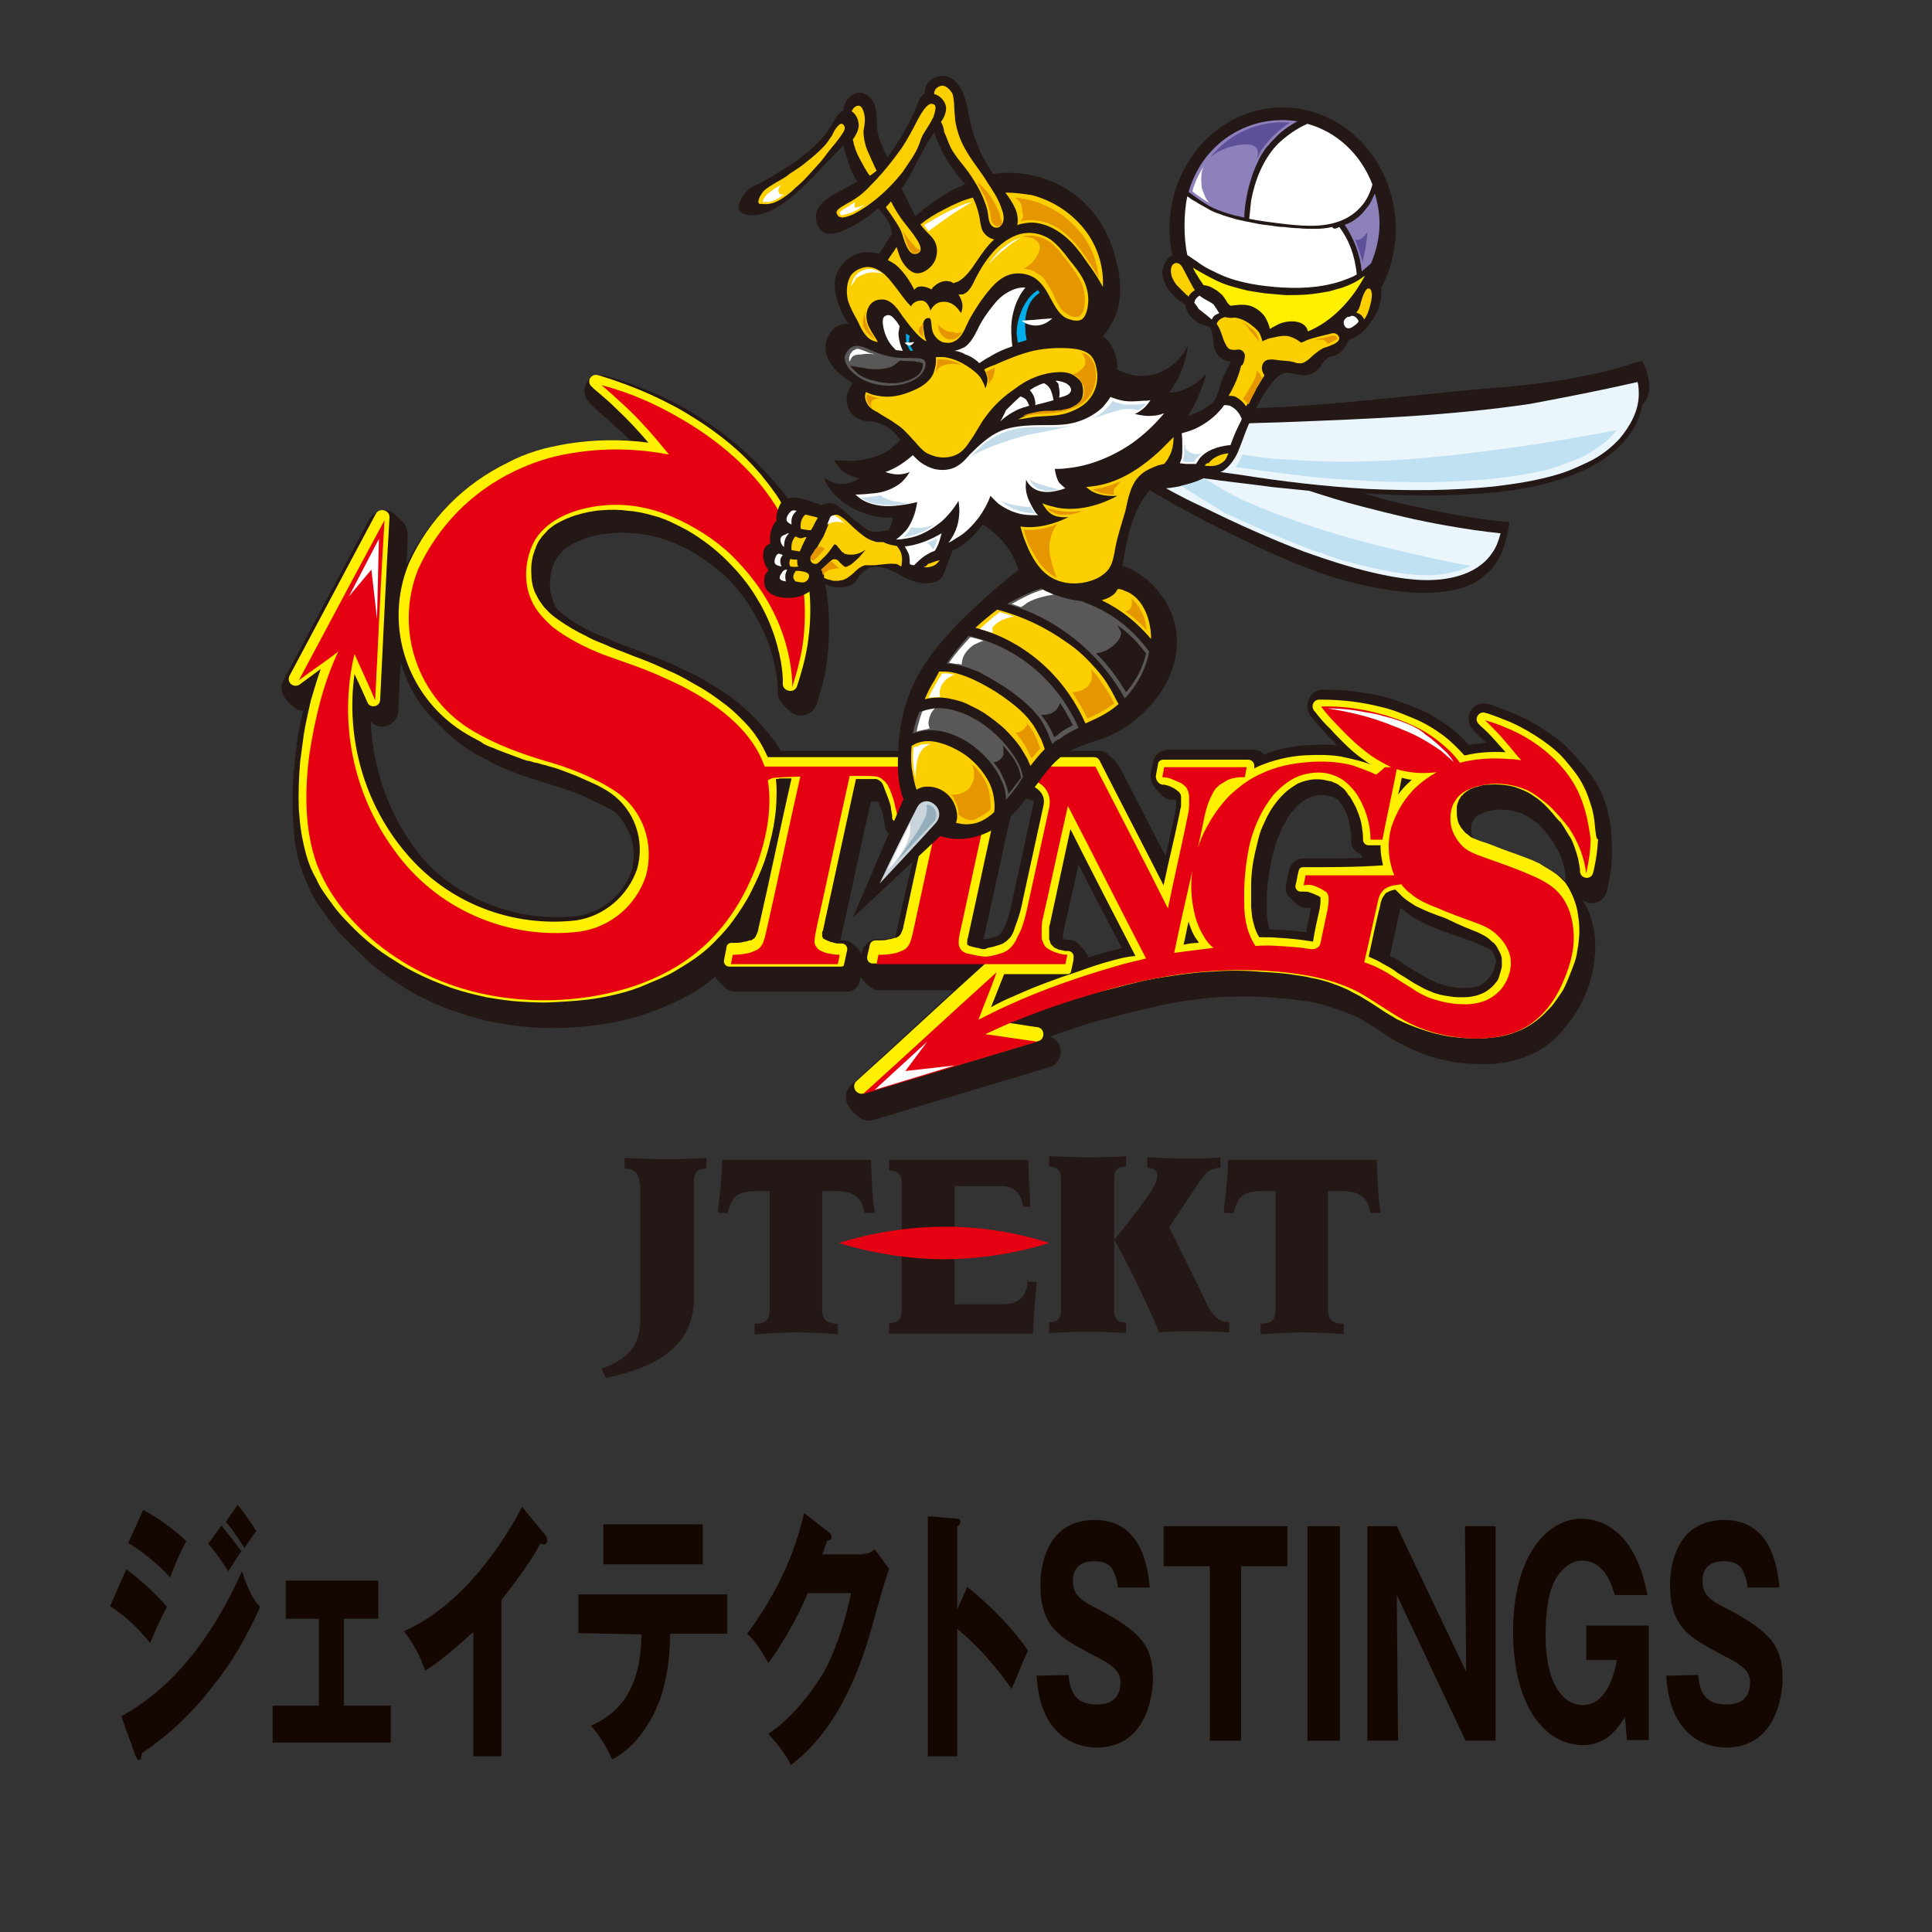 <?xml version="1.0" encoding="utf-8"?>
<!-- Generator: Adobe Illustrator 28.1.0, SVG Export Plug-In . SVG Version: 6.00 Build 0)  -->
<svg version="1.1" id="_レイヤー_2" xmlns="http://www.w3.org/2000/svg" xmlns:xlink="http://www.w3.org/1999/xlink" x="0px"
	 y="0px" viewBox="0 0 309 309" style="enable-background:new 0 0 309 309;" xml:space="preserve">
<rect x="0" y="0" width="309" height="309" fill="#333333" stroke="none"/>
<style type="text/css">
	.st0{fill:#140700;}
	.st1{fill:#231815;}
	.st2{fill:#FFF000;}
	.st3{fill:#E50012;}
	.st4{fill:#FFFFFF;}
	.st5{fill:#C5DDEB;}
	.st6{fill:#FCCF00;}
	.st7{fill:#8D80BB;}
	.st8{fill:#EAF5FC;}
	.st9{fill:#E59600;}
	.st10{fill:#595757;}
	.st11{fill:#00AEEB;}
	.st12{fill:#5D5098;}
	.st13{fill:#C0E1F2;}
	.st14{fill:#CAD4DB;}
	.st15{fill:#94AEBC;}
</style>
<g>
	<path class="st0" d="M20.2,251c2.1,1.5,4.7,3.9,6.5,6c-0.8,1.5-1.2,2.3-2.7,5.8c-2.3-3-4.8-4.9-6.4-5.9L20.2,251z M19.4,274.5
		c3.4-1.9,12.2-7.2,19.3-23.2c1.3,4,2.3,5.1,2.9,5.7c-2.1,4.8-4.6,9-7.5,12.6c-4.4,5.8-8.9,9.1-11.4,10.8c-0.1,0.5-0.1,1.1-0.5,1.1
		c-0.2,0-0.3-0.4-0.5-0.6L19.4,274.5z M22.9,241.5c2.1,1.1,5,3.1,6.9,5c-1,1.8-1.8,3.7-2.6,5.8c-1.5-1.8-4.7-4.4-6.7-5.5L22.9,241.5
		z M35.4,244c0.9,1,2.5,3.2,3.2,4.1c-0.3,0.4-1.4,2.1-2.1,3.2c-1-1.5-2-3.1-3.2-4.4L35.4,244z M38,240.7c0.9,1,2.4,3.2,3,4.2
		c-0.5,0.5-0.6,0.8-1.9,2.7c-1.7-2.7-2.5-3.7-3-4.2L38,240.7z"/>
	<path class="st0" d="M55,272.8h7.5v5.9H43.6v-5.9H51v-13.9h-5.3v-6.1h14.8v6.1H55V272.8z"/>
	<path class="st0" d="M80.5,280.9h-4.8V261c-2.5,2.3-5,4.5-7.7,6.2c-0.8-2.4-2-4.5-3.4-6.3c10.6-4.7,17.2-16.6,18.9-19.9l3.7,4.5
		c0.2,0.2,0.3,0.5,0.3,0.9c0,0.4-0.2,0.6-0.5,0.6c-0.1,0-0.3,0-0.6-0.1c-1.9,3.7-6,8.7-6.2,9v25H80.5z"/>
	<path class="st0" d="M92.5,261.2V255h23.8v6.3h-9.1c-0.1,4.7-0.7,9.5-3.2,13.9c-0.9,1.4-2.7,4.5-6.1,6.2c-0.9-2-2.1-4-3.4-5.4
		c6.3-2.7,8-8.3,8.1-14.6L92.5,261.2L92.5,261.2z M112.4,243.8v6.4H96.5v-6.4H112.4z"/>
	<path class="st0" d="M138,248.5c1,0,1.4-0.3,1.9-0.7l2.3,3.1c-0.5,1.3-2.2,7.3-2.8,9.5c-4.2,15-10.4,19.9-12.9,21.9
		c-0.5-1-1.3-2.4-3.6-5c4.2-2.8,7.6-7.6,9.1-10.3c2.2-4.2,3.6-9.5,4.1-12.2h-6.9c-1.7,4.1-3.9,7.8-6.3,11.2c-1.5-2.5-2-3.4-3.4-4.7
		c6.7-9,8.5-16.7,9.1-19.3l4,3.1c0.1,0.1,0.4,0.3,0.4,0.7c0,0.5-0.4,0.6-0.7,0.6c-0.5,1.3-0.5,1.7-0.8,2.2H138z"/>
	<path class="st0" d="M154.7,253.8c4.1,3.3,7.6,7,9.7,10.2c-1.3,2.8-1.3,3.2-2.6,6.1c-1-1.3-3.7-5.4-8.7-9.6v20.4h-4.7v-38.4
		l4.7,0.4c0.2,0,0.5,0,0.5,0.5c0,0.5-0.3,0.6-0.5,0.7v13.3L154.7,253.8z"/>
	<path class="st0" d="M170.9,267.9c0.3,3.9,2.2,4.7,4.5,4.7c0.8,0,3.8,0,3.8-3.5c0-1.8-1-2.7-4.6-4.5c-5-2.7-8.2-4.3-8.2-11.1
		c0-2.7,0.8-10.4,8.7-10.4c7.6,0,8.5,7.8,8.8,10.8h-5.1c-0.1-1.3-0.6-2.3-0.7-2.6c-0.3-0.6-0.9-1.6-3.1-1.6c-2.5,0-3.4,1.4-3.4,3.1
		c0,2.4,1.3,3.2,4.3,4.7c6.3,3.4,8.5,5.6,8.5,10.9c0,3.6-1.5,11.1-9,11.1c-3.5,0-9.1-2-9.6-11.5L170.9,267.9L170.9,267.9z"/>
	<path class="st0" d="M198.5,278.4h-5v-27.9h-7.4v-6.4h19.8v6.4h-7.4V278.4z"/>
	<path class="st0" d="M214.3,278.4h-5.2v-34.3h5.2V278.4z"/>
	<path class="st0" d="M234.4,278.4l-11-23.3l0.2,23.3h-4.9v-34.3h4.7l11.1,23.3l-0.2-23.3h4.9v34.3H234.4z"/>
	<path class="st0" d="M258.3,255.2c-0.4-1.3-1.5-5.6-5.3-5.6c-1.8,0-3,1.3-3.8,2.3c-0.7,1.1-2,3.1-2,9.8c0,7.7,2.9,11,5.9,11
		c0.8,0,4.2,0,5.5-7.2h-4.9V260h10v18.3h-3.5l-0.3-3.7c-1.3,2.1-3.1,4.5-6.7,4.5c-6.4,0-11.2-6.7-11.2-18.1c0-12.3,5.5-18.1,11-18.1
		c2.8,0,6.3,1.6,8.4,5.8c1.3,2.4,1.7,4.7,2.1,6.4h-5.2L258.3,255.2L258.3,255.2z"/>
	<path class="st0" d="M271.6,267.9c0.3,3.9,2.2,4.7,4.5,4.7c0.8,0,3.8,0,3.8-3.5c0-1.8-1-2.7-4.6-4.5c-5-2.7-8.2-4.3-8.2-11.1
		c0-2.7,0.8-10.4,8.7-10.4c7.6,0,8.5,7.8,8.8,10.8h-5.1c-0.1-1.3-0.6-2.3-0.7-2.6c-0.3-0.6-0.9-1.6-3.1-1.6c-2.5,0-3.4,1.4-3.4,3.1
		c0,2.4,1.3,3.2,4.3,4.7c6.3,3.4,8.5,5.6,8.5,10.9c0,3.6-1.5,11.1-9,11.1c-3.5,0-9.1-2-9.6-11.5L271.6,267.9L271.6,267.9z"/>
</g>
<g>
	<g>
		<path class="st1" d="M257.7,133.1c-0.1-1.4-0.4-2.6-0.7-3.9c-0.3-1-0.7-2.1-1.2-3c-0.7-1.6-1.8-2.9-2.9-4.2
			c-0.3-0.3-0.6-0.7-0.9-1c0-0.1-0.1-0.1-0.1-0.1c-1.2-1.5-2.7-2.7-4.2-3.7c-1.7-1.2-3.5-2.2-5.4-3c-1.2-0.5-2.6-1-3.8-1.5
			c-0.1,0-0.3-0.1-0.4-0.1c-1.1-0.3-2.3,0.1-2.9,1.1c-0.5,0.9-0.4,2.1,0.3,2.9c0.6,0.7,1.5,1.5,2.2,2.2c-0.9,0.1-1.9,0.2-2.8,0.3
			c-0.9-1-2-2-3-2.8c-1.6-1.1-3.2-2.2-5-2.9c-1.7-0.7-3.5-1.4-5.3-1.9c-3.2-0.8-6.5-1.2-9.9-1.2h-0.1c-2.1,0-3.2,2.5-2,4.2l0.1,0.1
			c0.8,1,1.7,2,2.5,2.9c0.2,0.2,0.4,0.5,0.7,0.7c0.1,0.1,0.2,0.3,0.4,0.4c0.2,0.2,0.3,0.4,0.5,0.6c-0.8-0.1-1.8-0.1-2.6-0.1
			c-0.9,0-1.8,0.1-2.7,0.1c-1.1,0.1-2.2,0.3-3.2,0.5c-1,0.2-2.2,0.6-3.1,1c-0.5-0.6-1-0.8-1.9-0.8c-4.5,0-9,0-13.5,0
			c-1.1,0-2.2,0.8-2.4,2c-0.1,0.5-0.2,1-0.3,1.6c-0.2,1,0,1.7,0.6,2.5c0.4,0.4,0.7,0.8,1,1.1c0.5,0.5,1,0.8,1.9,0.8c0,0,0,0,0.1,0
			h0.1c0.1,0,0.2,0.1,0.3,0.1c0,0.1,0,0.3,0,0.4c0,0.2,0,0.4,0,0.6c0,0.2-0.1,0.4-0.1,0.7c-0.5,2.4-1,4.8-1.6,7.2
			c-2.5-4.8-4.9-9.6-7.4-14.3c-0.1-0.2-0.2-0.4-0.4-0.6c-0.4-0.4-0.7-0.8-1.1-1.1c-0.5-0.6-1-0.8-1.9-0.8c-16.9,0-33.9,0-50.7,0
			c-0.4-0.7-0.9-1.5-1.5-2.2c-0.6-0.8-1.4-1.7-2.1-2.4c-0.7-0.8-1.5-1.6-2.3-2.3c-1.2-1.1-2.7-2.2-4.2-3.1c-1.5-0.9-3-1.9-4.6-2.6
			c-1.5-0.7-2.9-1.4-4.4-2c-1.6-0.6-3.1-1.2-4.7-1.8c-1.4-0.5-2.8-1-4.2-1.7c-1.4-0.5-2.7-1.1-4.1-1.9c-0.7-0.4-1.5-0.8-2.1-1.4
			c-0.4-0.3-0.8-0.6-1.2-0.9c-0.1-0.1-0.2-0.1-0.2-0.2l-0.1-0.1c-0.3-0.4-0.5-0.7-0.7-1.2c-0.1-0.3-0.2-0.6-0.3-0.9
			c-0.1-0.4-0.2-0.8-0.2-1.2c-0.1-0.9,0-2,0.2-2.9c0.1-0.5,0.3-0.9,0.5-1.4c0.2-0.4,0.4-0.7,0.6-1c0.2-0.2,0.4-0.5,0.6-0.7
			c0.4-0.4,0.8-0.7,1.4-1c0.7-0.5,1.6-0.8,2.3-1.1c0.6-0.2,1.2-0.4,1.9-0.5c0.4-0.1,0.9-0.2,1.4-0.2c0.7-0.1,1.5-0.2,2.3-0.2
			c1.5,0,3,0.1,4.5,0.4c1.6,0.3,3.1,0.8,4.7,1.5c1.1,0.5,2.2,1,3.2,1.7c1.2,0.7,2.4,1.7,3.5,2.6c0.7,0.6,1.5,1.2,2.1,2
			c0.9,1,1.8,2.1,2.5,3.2c1.1,1.8,2.1,3.5,2.9,5.5c0.5,1.2,0.9,2.6,1.2,3.9c0.2,0.9,0.4,1.9,0.5,2.8c0.1,0.6,0.1,1.4,0.1,2
			c0,0.7,0.2,1.2,0.7,1.7c0.3,0.4,0.7,0.8,1.1,1.1c1.4,1.5,3.7,0.9,4.4-0.9c0.4-1.4,0.8-2.6,1.1-3.9c0.3-1.1,0.5-2.3,0.6-3.4
			c0.3-2.7,0.4-5.3,0.2-8c-0.1-1.7-0.4-3.3-0.7-4.9c-0.3-1.6-0.8-3.1-1.4-4.7c-0.4-1.2-0.9-2.5-1.6-3.6c-0.5-1-1.1-2.1-1.8-3.1
			c-0.6-0.9-1.4-1.9-2.1-2.8c-0.7-0.9-1.6-1.8-2.4-2.7l0,0c-0.3-0.4-0.7-0.8-1-1.1c-1-1-2.2-2.1-3.3-3.1c-1.1-0.9-2.3-1.9-3.4-2.7
			c-1-0.7-2.1-1.4-3.1-2.1c-1.2-0.7-2.4-1.5-3.7-2.1c-1.6-0.8-3.1-1.6-4.8-2.2c-2-0.8-4.1-1.6-6.1-2.1c-0.1,0-0.3-0.1-0.4-0.1
			c-2.5-0.7-4.3,2.3-2.5,4.2c0.4,0.4,0.7,0.8,1.1,1.1c0.1,0.1,0.2,0.2,0.2,0.2c0.1,0.1,0.2,0.2,0.3,0.3c1.2,1,2.4,2.1,3.5,3.1
			c0.5,0.4,0.9,0.9,1.5,1.4c-3.3-0.1-6.5,0-9.8,0.6c-1.7,0.3-3.3,0.6-5,1.1c-1.7,0.5-3.2,1.1-4.8,1.9c-7.1,3.4-12.8,9.2-16.2,16.3
			c0.1-1.6,0.2-3.1,0.2-4.8c0-0.7-0.2-1.4-0.7-1.9c-0.4-0.4-0.7-0.8-1.1-1.1c-1.2-1.4-3.3-1-4.3,0.5c-4.6,8.6-9.2,17.3-13.8,25.9
			c-0.5,0.9-0.3,2.1,0.4,2.9c0.3,0.4,0.7,0.8,1.1,1.1c0.5,0.5,0.9,0.7,1.7,0.8c-0.5,2-0.9,3.9-1.1,5.9c-0.1,0.9-0.2,1.8-0.3,2.7
			c-0.1,0.8-0.2,1.6-0.2,2.4c-0.1,1-0.1,2.1-0.1,3.2c0,0.8,0,1.6,0,2.4c0.1,1.2,0.2,2.6,0.3,3.8c0.2,1.2,0.4,2.5,0.7,3.6
			c0.1,0.5,0.3,1,0.5,1.6c0.1,0.4,0.3,0.8,0.5,1.2c0.2,0.6,0.5,1.1,0.7,1.7c0.5,1.1,1.1,2.2,1.9,3.2c0.7,1,1.5,2.1,2.3,3.1
			c0.5,0.6,1.1,1.4,1.8,1.9c0.3,0.4,0.7,0.8,1.1,1.1c0.8,0.8,1.7,1.7,2.5,2.4c1.8,1.6,3.7,2.9,5.8,4.2c2.4,1.4,4.8,2.6,7.4,3.5
			c1.8,0.6,3.6,1.2,5.6,1.7c3,0.6,6,1,9,1.1c3,0.1,6-0.1,8.9-0.5c2.8-0.4,5.5-1,8.2-2s5.2-2.1,7.6-3.6c0.9-0.6,2-1.4,2.8-2.1
			c0.1,0.2,0.2,0.4,0.4,0.6c0.4,0.4,0.7,0.8,1.1,1.1c0.5,0.5,1,0.7,1.7,0.7c5.9,0,12,0,17.9,0c0.9,0,1.8-0.6,2-1.6
			c0-0.2,0.1-0.4,0.1-0.7c0.1,0.1,0.2,0.2,0.3,0.3c0.3,0.4,0.7,0.8,1.1,1.1c0.5,0.5,1,0.7,1.8,0.7c3.9,0,7.9,0,11.8,0
			c-5.5,5.1-11,10.1-16.5,15.2c-1,0.9-1.1,2.6-0.1,3.7c0.3,0.4,0.7,0.8,1.1,1.1c0.8,0.8,1.6,1,2.7,0.7c9.4-2.8,18.6-5.6,28-8.4
			c2.4-0.7,2.5-4.1,0.1-4.9c2.6-0.9,5.3-1.9,8-2.6c1.6-0.4,3.1-0.8,4.6-1.2c3.4-0.8,6.9-1.7,10.4-2.1c1.4-0.2,2.7-0.3,3.9-0.4
			c1.2-0.1,2.6-0.1,3.8-0.1c0.8,0,1.7,0,2.5,0c1,0,2.1,0.1,3,0.2c0.8,0.1,1.6,0.1,2.4,0.2c0.7,0.1,1.5,0.2,2.2,0.3
			c1.1,0.2,2.4,0.4,3.5,0.8c1,0.3,2,0.6,3,1c0.5,0.2,0.9,0.4,1.5,0.6c0.6,0.3,1.1,0.6,1.8,1c1.5,0.8,2.8,1.9,4.2,2.7
			c0.5,0.3,0.9,0.5,1.5,0.8c0.9,0.5,2,1,3,1.4c2.1,0.8,4.3,1.4,6.5,1.6c1.5,0.2,2.9,0.2,4.5,0.2c1,0,2.1-0.2,3.1-0.4
			c1-0.2,2.1-0.5,3-0.9c0.7-0.3,1.4-0.6,2-1c0.4-0.2,0.8-0.5,1.2-0.8c0.7-0.5,1.4-1.1,2-1.8c0.6-0.7,1.2-1.5,1.8-2.2
			c0.5-0.7,1-1.6,1.5-2.4c0.4-0.8,0.8-1.7,1.1-2.5c0.3-0.8,0.6-1.8,0.8-2.7c0.2-0.9,0.3-1.9,0.4-2.8s0-1.9,0-2.7
			c-0.1-0.8-0.2-1.8-0.5-2.6c-0.3-1.2-0.8-2.4-1.5-3.4c1.5,1,3.5,0.3,3.9-1.5c0-0.1,0.1-0.3,0.1-0.4c0.4-1.8,0.7-3.5,0.7-5.3
			C257.8,135.5,257.8,134.4,257.7,133.1z M101,139.3c-1.2,3.7-4.6,6.5-8.5,7.2c-8.7,1-17.4-1.9-23.7-7.9c-5.8-6.1-9.2-14.8-9.5-23.2
			c1.5,1.7,4.2,0.6,4.4-1.6c0.1-2.6,0.2-5.2,0.4-7.8c1.2,4.1,3.2,7.2,6.3,10.1c1.6,1.7,3.3,3,5.3,4.3c1.6,0.8,3.1,1.7,4.7,2.4
			c1,0.4,2,0.8,3,1.2c0.4,0.1,0.8,0.3,1.2,0.4c0.3,0.1,0.7,0.2,1,0.3c0.2,0.1,0.4,0.1,0.6,0.2c0.3,0.1,0.6,0.2,0.9,0.3
			c0.6,0.2,1.1,0.3,1.7,0.5c1,0.3,2,0.7,3,1c1.1,0.4,2.2,0.9,3.3,1.5c0.5,0.2,1,0.5,1.5,0.7c0.5,0.3,1,0.5,1.5,0.8
			c0.3,0.2,0.5,0.4,0.7,0.6C101.1,132.9,101.9,136.2,101,139.3z M143.4,148.9c-0.1,0.3-0.1,0.6-0.2,0.8c0,0.1-0.1,0.2-0.1,0.2H143
			c-0.1,0-0.2,0.1-0.3,0.1c-0.2,0-0.3,0.1-0.5,0.1c-0.4,0.1-0.8,0.1-1.2,0.1c-0.2,0-0.4,0-0.6,0c-1.1,0-2.2,0.8-2.5,2
			c0,0.1,0,0.2-0.1,0.3c-0.1-0.1-0.2-0.2-0.2-0.3c-0.3-0.4-0.7-0.8-1.1-1.1c-0.5-0.5-1-0.7-1.8-0.7c-0.1,0-0.2,0-0.3,0l0,0
			c1.7-7.4,3.2-14.9,4.9-22.2c0.3,0,0.6,0,0.9,0c0.1,0,0.1,0,0.2,0c0,0,0,0.1,0.1,0.1c0.1,0.2,0.1,0.4,0.2,0.5
			c0.1,0.2,0.1,0.3,0.2,0.5c0.1,0.3,0.2,0.6,0.3,1c0.1,0.3,0.1,0.6,0.2,0.9c0,0.2,0.1,0.4,0.1,0.6c0,0.1,0,0.2,0,0.3
			c0.1,0.5,0.2,0.8,0.6,1.2c0.3,0.4,0.7,0.8,1.1,1.1c0.4,0.5,0.9,0.7,1.7,0.7c0.6,0,1.1,0,1.8,0
			C145.4,139.9,144.4,144.4,143.4,148.9z M165.3,128.5c-1.1,5-2.2,10.1-3.3,15.1c-0.2,1.1-0.5,2.2-0.8,3.3c-0.2,0.5-0.3,1-0.6,1.5
			c-0.1,0.2-0.2,0.4-0.3,0.5c-0.1,0.1-0.1,0.2-0.2,0.3c0,0.1-0.1,0.1-0.1,0.2c-0.1,0.1-0.2,0.1-0.3,0.2c-0.2,0.1-0.3,0.2-0.5,0.2
			c-0.4,0.2-0.9,0.3-1.5,0.4c-0.1,0-0.2,0-0.4,0c1.7-7.4,3.2-14.8,4.9-22.1c1.1-0.5,2-0.5,3.1,0
			C165.3,128.3,165.3,128.4,165.3,128.5z M177.6,152.1c-1.2,0.3-2.4,0.7-3.5,1c-0.1-0.3-0.3-0.6-0.5-0.9c-0.3-0.4-0.6-0.7-1-1.1
			c-0.5-0.6-1-0.8-1.8-0.8c-0.1,0-0.1,0-0.2,0s-0.3,0-0.4-0.1H170V150c0-0.1,0-0.2,0-0.3c0-0.1,0-0.1,0-0.2c0-0.2,0-0.3,0.1-0.5
			c0.8-3.5,1.6-7.2,2.4-10.7c2.3,4.5,4.6,8.9,6.9,13.3C178.6,151.9,178.1,152,177.6,152.1z M208.4,137.3c-1,0-1.9,0.7-2.2,1.8
			c-0.2,0.7-0.3,1.6-0.5,2.3c-0.2,0.9,0,1.6,0.6,2.2c0.4,0.3,0.7,0.7,1.1,1c0.4,0.4,0.9,0.6,1.6,0.6c0.1,0,0.3,0,0.4,0s0.2,0,0.3,0
			c-0.3,1.4-0.6,2.6-0.8,3.9c-1.4-0.2-2.8-0.3-4.2-0.4c-0.5,0-1.1,0-1.7-0.1c0-0.1-0.1-0.2-0.1-0.3c-0.1-0.6-0.2-1.4-0.3-2.1
			c0-0.2,0-0.5,0-0.7s0-0.5,0-0.7s0-0.4,0-0.6c0-0.2,0-0.4,0-0.6c0-0.8,0.1-1.8,0.2-2.6c0.1-0.8,0.2-1.8,0.4-2.6
			c0.1-0.4,0.1-0.7,0.2-1.1c0.1-0.4,0.2-0.7,0.3-1.1c0.2-0.7,0.4-1.5,0.7-2.2c0.2-0.5,0.5-1.1,0.7-1.7c0.3-0.5,0.6-1,0.9-1.6
			c0.2-0.3,0.4-0.6,0.7-0.9c0.2-0.3,0.5-0.5,0.7-0.8c0.3-0.3,0.5-0.5,0.8-0.7c0.3-0.2,0.6-0.4,0.9-0.6c0.5-0.2,1-0.4,1.7-0.5
			c0.7-0.1,1.5,0,2.1,0.2c0.2,0,0.3,0.1,0.5,0.2c0.1,0.1,0.3,0.1,0.4,0.2c0.1,0,0.1,0.1,0.2,0.1c0.1,0.1,0.1,0.2,0.2,0.3
			c0.1,0.1,0.2,0.3,0.3,0.4c0.1,0.1,0.2,0.3,0.3,0.4c0.3,0.5,0.5,1,0.7,1.6c0.2,0.5,0.3,1,0.4,1.6c0.1,0.6,0.2,1.2,0.2,2
			c0,0.1,0,0.2,0,0.2c0,1.1,0.4,1.7,1.5,2.2c0.1,0.2,0.2,0.4,0.4,0.6C215.1,137.3,211.8,137.3,208.4,137.3z M239,154.7
			c0,0.3-0.1,0.6-0.3,0.8c-0.1,0.3-0.2,0.5-0.4,0.7s-0.3,0.4-0.5,0.6c-0.2,0.2-0.5,0.4-0.7,0.6c-0.3,0.2-0.6,0.3-0.9,0.4
			c-0.3,0.1-0.7,0.2-1,0.2c-0.4,0-0.7,0-1.1,0c-0.5,0-1,0-1.5-0.1c-0.8-0.1-1.6-0.3-2.4-0.6c-0.4-0.1-0.8-0.3-1.2-0.5
			c-0.5-0.2-1-0.5-1.5-0.8c-0.5-0.3-1.1-0.6-1.7-1c-0.7-0.4-1.4-0.9-2.1-1.4c-0.4-0.3-0.9-0.5-1.4-0.7c0.5-2.3,1-4.6,1.5-6.9
			c0-0.2,0.1-0.4,0.1-0.5c0-0.1,0.1-0.2,0.1-0.2h0.1h0.1c0.2,0.2,0.5,0.4,0.7,0.6c0.5,0.4,1.1,0.8,1.8,1.2c0.5,0.3,1,0.5,1.6,0.8
			c0.4,0.2,0.9,0.4,1.4,0.6c0.5,0.2,1,0.4,1.6,0.6c0.7,0.3,1.6,0.5,2.3,0.8c0.5,0.2,1.1,0.4,1.7,0.6c0.3,0.1,0.6,0.2,0.9,0.4
			c0.2,0.1,0.5,0.2,0.7,0.3c0.4,0.2,0.7,0.3,1.1,0.5c0.2,0.1,0.4,0.2,0.6,0.4l0,0c0.2,0.2,0.3,0.4,0.4,0.7c0.1,0.2,0.2,0.4,0.2,0.6
			c0,0.2,0.1,0.3,0.1,0.5C239.1,154.3,239,154.5,239,154.7z M250.8,141.3c-0.4-0.4-0.8-0.8-1.2-1.1c-0.4-0.3-0.8-0.6-1.2-0.8
			c-0.5-0.3-1-0.6-1.7-0.9c-0.6-0.3-1.2-0.6-2-0.9c-0.8-0.3-1.7-0.7-2.5-1c-0.9-0.3-1.8-0.6-2.7-0.9c-0.4-0.2-0.9-0.3-1.4-0.5
			c-0.4-0.2-0.8-0.3-1.4-0.5c-0.3-0.1-0.5-0.2-0.8-0.4c-0.1-0.1-0.2-0.1-0.3-0.2c-0.1-0.2-0.2-0.4-0.2-0.6c0-0.2-0.1-0.3-0.1-0.5
			s0-0.4,0-0.7c0-0.2,0-0.4,0.1-0.6c0-0.1,0-0.1,0.1-0.2c0-0.1,0.1-0.2,0.1-0.2c0-0.1,0.1-0.1,0.1-0.2c0.1-0.1,0.1-0.2,0.2-0.3
			c0.1-0.1,0.3-0.3,0.5-0.4c0.1-0.1,0.3-0.2,0.4-0.2c0.2-0.1,0.3-0.1,0.5-0.2s0.3-0.1,0.5-0.2c0.3-0.1,0.6-0.1,0.8-0.2
			c0.3,0,0.6-0.1,0.8-0.1c0.8,0,1.8,0,2.6,0.2c0.4,0.1,0.7,0.2,1.1,0.3c0.3,0.1,0.7,0.3,1,0.5c0.6,0.3,1.1,0.7,1.7,1.1
			c0.3,0.2,0.5,0.4,0.7,0.7c0.1,0.1,0.2,0.2,0.4,0.4c0.3,0.4,0.6,0.7,0.9,1.1c0.5,0.7,1,1.6,1.5,2.4c0.4,0.8,0.7,1.8,0.9,2.7
			c0.1,0.5,0.2,1,0.2,1.6c0,0.1,0,0.3,0,0.4c0,0.2,0.1,0.4,0.1,0.6C250.9,141.4,250.8,141.3,250.8,141.3z"/>
		<path class="st2" d="M255.1,132.2c-0.1-1.2-0.3-2.5-0.7-3.6c-0.3-0.9-0.6-1.9-1.1-2.8c-0.7-1.5-1.7-2.7-2.7-3.9
			c-1.1-1.4-2.5-2.5-3.9-3.5c-1.6-1.1-3.3-2.1-5.1-2.9c-1.2-0.5-2.5-1-3.7-1.4c-0.1,0-0.3-0.1-0.4-0.1c-1-0.3-1.8,1-1,1.8
			c0.1,0.1,0.2,0.2,0.3,0.3c0.8,0.7,1.6,1.5,2.3,2.3c0.5,0.6,1.1,1.2,1.7,1.9c-2.2-0.1-4.4,0-6.4,0.5c-0.1,0-0.1,0-0.2,0
			c-1-1.1-2.2-2.3-3.4-3.2c-1.5-1.1-3-2-4.7-2.7s-3.3-1.4-5.1-1.8c-3.1-0.8-6.3-1.2-9.6-1.2H211c-0.9,0-1.4,1-0.8,1.8l0.1,0.1
			c0.7,0.9,1.6,2,2.5,2.8c0.6,0.7,1.4,1.5,2,2.1c1,1,2.1,2,3.3,2.8c0.4,0.3,0.7,0.5,1.1,0.8c-0.6-0.3-1.4-0.5-2.1-0.7
			c-0.8-0.2-1.7-0.4-2.6-0.6c-1.9-0.3-3.7-0.3-5.7-0.2c-2,0.1-3.9,0.5-5.8,1.1c-0.8,0.3-1.7,0.6-2.4,1c0-0.1,0-0.1,0-0.2
			c0.1-0.6-0.3-1.2-1-1.2c-4.5,0-9,0-13.5,0c-0.5,0-0.9,0.3-0.9,0.8c-0.1,0.5-0.2,1-0.3,1.6c-0.2,0.7,0.4,1.6,1.1,1.6h-0.1
			c0.1,0,0.2,0,0.3,0c0.1,0,0.3,0.1,0.4,0.1s0.3,0.1,0.4,0.1c0.1,0.1,0.3,0.1,0.4,0.2c0.1,0.1,0.3,0.1,0.4,0.2
			c0.1,0.1,0.2,0.1,0.3,0.2c0.1,0.1,0.2,0.1,0.2,0.2c0.1,0,0.1,0.1,0.2,0.1l0.1,0.1c0,0,0,0.1,0.1,0.1c0,0.1,0,0.1,0.1,0.2
			c0,0.1,0.1,0.3,0.1,0.4c0,0.3,0,0.5,0,0.8c0,0.2,0,0.4,0,0.5c0,0.2,0,0.4-0.1,0.6c0,0.2-0.1,0.4-0.1,0.6
			c-0.8,3.9-1.8,7.9-2.6,11.7c-3.4-6.7-6.8-13.2-10.2-19.9c-0.2-0.4-0.5-0.6-0.9-0.6c-17.4,0-34.8,0-52.2,0
			c-0.5-1.1-1.1-2.3-1.9-3.4c-0.7-1.1-1.7-2.1-2.6-3c-0.8-0.8-1.8-1.7-2.8-2.4c-1.2-0.9-2.6-1.9-4.1-2.7c-1.2-0.7-2.4-1.4-3.7-2
			c-1.2-0.5-2.4-1.1-3.6-1.6c-1.2-0.5-2.4-0.9-3.6-1.4s-2.5-0.9-3.7-1.5c-1-0.4-2.1-0.8-3.1-1.4c-1.5-0.7-3-1.6-4.3-2.5
			c-0.7-0.5-1.4-1-2-1.7c-0.2-0.2-0.4-0.4-0.6-0.7c-0.3-0.4-0.6-0.8-0.9-1.4c-0.2-0.4-0.4-0.7-0.5-1.1c-0.1-0.2-0.1-0.4-0.2-0.6
			c-0.1-0.5-0.2-1-0.2-1.7c-0.1-1.1,0-2.3,0.3-3.3c0.3-0.9,0.6-1.9,1.2-2.6c0.3-0.5,0.8-0.9,1.2-1.4c0.5-0.4,1-0.8,1.6-1.1
			c0.9-0.5,1.9-0.9,2.8-1.2c1.4-0.4,2.7-0.7,4.2-0.8c1.4-0.1,2.8-0.1,4.2,0.1c1.4,0.1,2.7,0.4,4.1,0.8c1.9,0.5,3.6,1.4,5.3,2.3
			c2.4,1.4,4.5,3,6.4,4.9c1.8,1.8,3.4,3.7,4.7,5.9c1.5,2.4,2.6,5,3.3,7.6c0.5,1.8,0.8,3.5,0.9,5.3c0,0.3,0,0.6,0,0.9
			c0,1.2,1.9,1.6,2.3,0.3c0.8-2.5,1.5-5,1.8-7.6c0.2-1.5,0.3-3,0.3-4.5c0-1.6-0.1-3-0.3-4.5c-0.2-1.6-0.5-3.1-0.9-4.6
			c-0.4-1.6-0.9-3-1.6-4.5c-0.4-0.9-0.8-1.9-1.4-2.8c-0.5-0.9-1-1.8-1.7-2.7c-0.6-0.9-1.4-1.8-2-2.6c-0.7-0.8-1.5-1.7-2.3-2.5
			c-2.1-2.1-4.4-3.9-6.9-5.6c-1.7-1.1-3.4-2.2-5.2-3.1c-3.6-1.9-7.4-3.4-11.3-4.6c-0.1,0-0.3-0.1-0.4-0.1c-1.1-0.3-1.9,1.1-0.9,1.9
			c0.1,0.1,0.2,0.2,0.3,0.3c1.2,1,2.5,2.1,3.6,3.2c1.8,1.7,3.5,3.5,5.1,5.4c-4.5-0.6-8.7-0.5-13.1,0.2c-1.6,0.3-3.2,0.6-4.8,1.1
			c-1.6,0.5-3.1,1.1-4.6,1.9c-7,3.4-12.6,9-15.8,16.1l0,0l0,0c-4.2,10.2-0.1,21.9,9.4,27.4c0.8,0.5,1.8,0.9,2.6,1.5
			c0.4,0.2,0.8,0.4,1.4,0.6c0.5,0.2,0.9,0.4,1.5,0.6c0.5,0.2,1,0.4,1.6,0.6c0.3,0.1,0.5,0.2,0.8,0.3c0.4,0.1,0.7,0.3,1.1,0.4
			c0.3,0.1,0.5,0.2,0.8,0.2c0.1,0,0.3,0.1,0.4,0.1c0.3,0.1,0.5,0.2,0.8,0.2c0.5,0.1,0.9,0.3,1.5,0.4c0.5,0.2,1.1,0.3,1.7,0.5
			c1.1,0.4,2.2,0.8,3.2,1.2c0.9,0.4,1.8,0.8,2.7,1.2c0.9,0.4,1.8,0.9,2.7,1.5c3.9,2.7,5.6,7.6,4.3,12.2c-1.5,4.3-5.2,7.5-9.7,8.2
			c-10.3,1.2-20.6-2.8-27.3-10.8c-6.7-7.9-9.6-18.4-8.2-28.6c0.7,1.5,1.4,3,2.1,4.6c0.4,0.9,1.9,0.7,2-0.4
			c0.5-9.8,0.9-19.5,1.5-29.2c0.1-1.2-1.6-1.7-2.2-0.6c-4.6,8.6-9.2,17.3-13.8,25.9c-0.5,1,0.6,2,1.6,1.4c1.1-0.8,2.3-1.7,3.4-2.5
			c-0.6,1.7-1.1,3.4-1.6,5.1c-0.4,1.8-0.8,3.5-1.1,5.3c-0.2,1.5-0.4,3-0.6,4.5c-0.2,2.5-0.3,5-0.2,7.6c0.1,1.2,0.2,2.5,0.4,3.7
			c0.2,1.2,0.5,2.5,0.8,3.6c0.4,1.4,0.9,2.6,1.6,3.8c0.6,1.4,1.5,2.6,2.4,3.8c0.8,1.2,1.9,2.4,2.9,3.4c2.1,2.2,4.5,4.2,7,5.7
			c3,2,6.2,3.4,9.6,4.6c1.8,0.6,3.5,1,5.3,1.4c1.8,0.3,3.6,0.6,5.4,0.7c1.8,0.1,3.5,0.2,5.3,0.1c1.8-0.1,3.5-0.2,5.3-0.4
			c1.7-0.2,3.3-0.5,4.9-0.9c1.7-0.4,3.2-0.9,4.8-1.6s3-1.2,4.5-2.1s2.8-1.7,4.1-2.7c0.9-0.7,1.9-1.6,2.7-2.5
			c0.8-0.8,1.7-1.8,2.4-2.8c1.1-1.5,2.1-3,2.9-4.6c0.8-1.6,1.6-3.3,2.2-5c0.3-0.9,0.6-1.9,0.8-2.8c0.5-1.8,0.8-3.5,1-5.4
			c0.1-1.6,0.2-3.2,0-4.9c0.2,0,0.4,0,0.6-0.1c0.2,0,0.4,0,0.7,0c0.4,0,0.8,0,1.2,0c-1.8,7.9-3.4,15.8-5.2,23.6
			c-0.1,0.3-0.1,0.6-0.2,0.9c-0.1,0.2-0.1,0.3-0.2,0.5c0,0.1-0.1,0.1-0.1,0.2s-0.1,0.1-0.1,0.2c0,0,0,0-0.1,0.1l-0.1,0.1
			c-0.1,0.1-0.2,0.1-0.3,0.2c-0.1,0.1-0.2,0.1-0.4,0.1c-0.1,0-0.2,0.1-0.3,0.1c-0.1,0-0.2,0.1-0.4,0.1c-0.2,0-0.4,0.1-0.5,0.1
			c-0.4,0.1-0.8,0.1-1.2,0.1c-0.2,0-0.4,0-0.5,0c-0.4,0-0.8,0.3-0.8,0.7c-0.1,0.7-0.3,1.4-0.4,2.1c-0.1,0.5,0.3,1,0.8,1
			c5.9,0,12,0,17.9,0c0.3,0,0.5-0.1,0.5-0.4c0.2-0.7,0.3-1.5,0.5-2.2c0.1-0.6-0.3-1.1-0.9-1.1c-0.2,0-0.3,0-0.5,0
			c-0.2,0-0.4,0-0.6-0.1c-0.1,0-0.2,0-0.4-0.1c-0.2,0-0.4-0.1-0.6-0.2c-0.1,0-0.3-0.1-0.4-0.2c-0.1,0-0.2-0.1-0.3-0.1
			c-0.1-0.1-0.2-0.1-0.2-0.2c0,0,0-0.1-0.1-0.2v-0.1c0-0.1,0-0.1,0-0.2c0-0.1,0-0.2,0-0.3c0-0.1,0-0.2,0.1-0.3
			c0-0.1,0.1-0.3,0.1-0.4c0-0.2,0.1-0.3,0.1-0.5c1.7-7.8,3.4-15.6,5.1-23.4c0.5,0,1.1,0,1.7,0c0.3,0,0.5,0,0.8,0c0.2,0,0.3,0,0.5,0
			c0.1,0,0.1,0,0.2,0c0.2,0,0.3,0.1,0.5,0.2c0.1,0.1,0.3,0.2,0.4,0.3c0,0.1,0.1,0.1,0.1,0.2c0.1,0.1,0.1,0.2,0.2,0.4
			c0.1,0.3,0.2,0.5,0.3,0.8c0.1,0.2,0.1,0.3,0.2,0.5c0.1,0.2,0.1,0.4,0.2,0.5c0.1,0.3,0.2,0.6,0.3,0.9c0.1,0.3,0.2,0.6,0.2,0.9
			c0,0.2,0.1,0.4,0.1,0.6c0,0.2,0.1,0.4,0.1,0.6c0,0.1,0,0.2,0,0.3c0,0.4,0.4,0.6,0.7,0.6c0.7,0,1.5,0,2.3,0c0.4,0,0.6-0.1,0.6-0.5
			c0.5-2.3,0.9-4.5,1.5-6.8c0.3,0.1,0.7,0.2,1,0.3c0.2,0.1,0.4,0.2,0.5,0.3l0.1,0.1l0,0l0,0c0,0.1,0,0.1,0,0.2c0,0.1,0,0.2,0,0.3
			s0,0.2,0,0.2c0,0.1,0,0.2-0.1,0.4c-0.1,0.4-0.1,0.7-0.2,1.1c-1.5,6.9-3,13.7-4.5,20.7c-0.1,0.3-0.1,0.6-0.2,0.9
			c-0.1,0.2-0.1,0.3-0.2,0.5c0,0.1-0.1,0.1-0.1,0.2s-0.1,0.1-0.1,0.2c0,0,0,0-0.1,0.1l-0.1,0.1c-0.1,0.1-0.2,0.1-0.3,0.2
			c-0.1,0.1-0.2,0.1-0.4,0.1c-0.1,0-0.2,0.1-0.3,0.1c-0.1,0-0.2,0.1-0.4,0.1s-0.4,0.1-0.5,0.1c-0.4,0.1-0.8,0.1-1.2,0.1
			c-0.2,0-0.4,0-0.6,0c-0.5,0-0.9,0.3-1,0.8c-0.1,0.6-0.3,1.2-0.4,1.8c-0.1,0.6,0.3,1.1,0.9,1.1c6,0,12,0,18,0
			c-6.9,6.2-13.7,12.6-20.6,18.8c-0.9,0.8-0.1,2.3,1.1,2c9.4-2.8,18.6-5.6,28-8.4c1.1-0.3,1-2-0.1-2.2c-1.6-0.2-3.1-0.5-4.7-0.7
			c0.7-0.3,1.6-0.6,2.3-0.9c2.3-0.9,4.6-1.8,7-2.5c1.2-0.4,2.5-0.8,3.7-1.1c1.2-0.4,2.5-0.7,3.7-1c2.7-0.7,5.3-1.4,8-1.8
			c2.6-0.4,5.2-0.8,7.8-0.9c2.5-0.2,5-0.2,7.5,0c1.7,0.1,3.3,0.2,4.9,0.4c1.1,0.2,2.4,0.3,3.5,0.6c1.1,0.2,2.3,0.5,3.4,0.9
			s2.2,0.8,3.2,1.4c0.6,0.3,1.4,0.7,2,1.1c1.4,0.8,2.7,1.8,4.1,2.6c0.3,0.2,0.7,0.4,1,0.6c0.8,0.4,1.7,0.8,2.5,1.1
			c2,0.8,4.1,1.4,6.1,1.7c1.5,0.2,2.9,0.3,4.4,0.3c0.9,0,1.9-0.1,2.7-0.2c0.9-0.1,1.8-0.3,2.7-0.6c0.8-0.3,1.7-0.6,2.5-1.1
			c0.7-0.4,1.4-0.9,2.1-1.5c0.6-0.5,1.1-1.1,1.8-1.8c0.5-0.6,1-1.4,1.5-2.1s0.8-1.5,1.1-2.2c0.3-0.7,0.6-1.5,0.9-2.3
			c0.3-0.7,0.5-1.6,0.6-2.4c0.2-0.8,0.2-1.7,0.3-2.5c0-0.7,0-1.6-0.1-2.3c-0.1-0.7-0.2-1.5-0.4-2.2c-0.2-0.7-0.5-1.5-0.8-2.1
			c-0.3-0.6-0.7-1.4-1.2-1.9c-0.4-0.4-0.8-0.8-1.2-1.1c-0.8-0.6-1.8-1.1-2.7-1.7c-0.5-0.2-1-0.5-1.6-0.7c-0.7-0.3-1.4-0.5-2.1-0.8
			c-1.5-0.5-2.8-1-4.3-1.6c-0.5-0.2-0.9-0.3-1.5-0.5c-0.3-0.1-0.7-0.3-1-0.4s-0.6-0.3-0.8-0.5c-0.2-0.2-0.5-0.3-0.7-0.6
			c-0.2-0.2-0.3-0.4-0.5-0.6c-0.1-0.2-0.3-0.5-0.4-0.7c-0.2-0.5-0.3-1.1-0.3-1.8c0-0.3,0-0.5,0-0.8s0.1-0.5,0.2-0.8
			c0.1-0.2,0.1-0.4,0.3-0.6c0.1-0.2,0.2-0.4,0.4-0.5c0.2-0.3,0.5-0.5,0.8-0.7c0.2-0.1,0.3-0.2,0.5-0.3c0.4-0.2,0.8-0.3,1.2-0.4
			c0.5-0.2,1.1-0.3,1.8-0.3c1.1-0.1,2.3,0,3.4,0.2c0.9,0.2,1.9,0.6,2.7,1c0.6,0.3,1.1,0.7,1.7,1.1c0.6,0.5,1.2,1,1.8,1.7
			c0.6,0.6,1.1,1.4,1.8,2c0.6,0.8,1.1,1.8,1.7,2.7c0.5,1,0.8,2.1,1.1,3.1c0.1,0.5,0.2,1.1,0.3,1.7c0,0.1,0,0.3,0,0.4
			c0.1,1.2,1.8,1.4,2.1,0.2c0-0.1,0.1-0.3,0.1-0.4c0.4-1.7,0.6-3.3,0.7-5C255.3,134.4,255.2,133.2,255.1,132.2z M157.3,151.8
			c-0.2,0-0.3,0-0.5-0.1c-0.2,0-0.3-0.1-0.5-0.1s-0.3-0.1-0.5-0.1c-0.2-0.1-0.5-0.1-0.7-0.2c-0.1,0-0.1-0.1-0.2-0.1
			c-0.1,0-0.1-0.1-0.2-0.1V151c0-0.1,0-0.1,0-0.2c0-0.1,0-0.1,0-0.2c0-0.2,0-0.4,0.1-0.6c1.7-7.7,3.3-15.5,5.1-23.2
			c0.2-0.9,1.1-1.1,1.9-1.4c0.8-0.2,1.6-0.2,2.4,0c1.7,0.4,3.1,1.6,2.7,3.4c-1.1,5-2.2,10.1-3.3,15.1c-0.2,1.1-0.5,2.3-0.9,3.4
			c-0.2,0.5-0.4,1.1-0.6,1.7c-0.1,0.2-0.2,0.4-0.3,0.6c-0.1,0.2-0.2,0.3-0.3,0.4c-0.1,0.1-0.2,0.2-0.3,0.3c-0.2,0.2-0.3,0.3-0.5,0.4
			c-0.2,0.2-0.5,0.3-0.8,0.4c-0.6,0.2-1.2,0.4-1.9,0.5C157.6,151.8,157.5,151.8,157.3,151.8z M178,153.6c-1.9,0.5-3.7,1.1-5.6,1.8
			c-3.4,1.1-6.9,2.4-10.2,3.9c-1.2,0.5-2.5,1.1-3.7,1.8c0.7-1.8,1.4-3.5,2.1-5.3c3.3,0,6.8,0,10.1,0c0.3,0,0.5-0.1,0.6-0.4
			c0.1-0.6,0.3-1.2,0.4-2c0-0.1,0-0.1,0-0.2c0.1-0.6-0.3-1.1-0.9-1.1c-0.1,0-0.1,0-0.2,0c-0.2,0-0.4,0-0.6-0.1
			c-0.2,0-0.4-0.1-0.6-0.1c-0.1,0-0.2-0.1-0.2-0.1c-0.1,0-0.2-0.1-0.2-0.1c-0.1,0-0.2-0.1-0.3-0.1c0,0-0.1,0-0.1-0.1
			c0,0-0.1,0-0.1-0.1c0,0-0.1,0-0.1-0.1c0,0-0.1,0-0.1-0.1c-0.1,0-0.1-0.1-0.2-0.2c-0.1-0.1-0.1-0.1-0.1-0.2
			c-0.1-0.2-0.1-0.4-0.2-0.6c0-0.1,0-0.2,0-0.3c0-0.1,0-0.2,0-0.3c0-0.1,0-0.3,0-0.4s0-0.2,0-0.4c0-0.1,0-0.3,0-0.4
			c0-0.2,0-0.3,0.1-0.5c1.1-5.1,2.2-10.2,3.3-15.3c3.4,6.8,6.9,13.5,10.4,20.3C180.2,153,179.1,153.3,178,153.6z M189.3,151.1
			c0.3-1.2,0.5-2.5,0.8-3.7c0.3,1,0.7,2.1,1.4,3c0.1,0.1,0.2,0.3,0.2,0.4C191,150.8,190.1,150.9,189.3,151.1z M224.2,124.4
			c0.1,0,0.3,0.1,0.4,0.1c0.4,0.1,0.8,0.2,1.2,0.2c-0.1,0.1-0.2,0.2-0.3,0.3c-0.7,0.6-1.4,1.4-1.9,2.1
			C223.9,126.1,224,125.2,224.2,124.4z M208.4,138.7c-0.4,0-0.6,0.2-0.7,0.6c-0.2,0.7-0.3,1.6-0.5,2.3c-0.1,0.5,0.3,1,0.8,1
			c0.1,0,0.3,0,0.4,0c0.4,0,0.7,0,1,0.1c0.3,0.1,0.5,0.2,0.8,0.3c0.2,0.1,0.4,0.2,0.5,0.2c0.1,0.1,0.2,0.1,0.3,0.2
			c0.1,0,0.1,0.1,0.2,0.1l0,0c0,0,0,0,0,0.1v0.1c0,0.1,0,0.2,0,0.2c0,0.1,0,0.2,0,0.3c0,0.3-0.1,0.7-0.1,1c-0.4,1.8-0.8,3.5-1.1,5.4
			c-1.8-0.3-3.5-0.5-5.4-0.6c-1-0.1-2.2-0.1-3.2-0.1c-0.3-0.5-0.5-0.9-0.7-1.5c-0.1-0.4-0.2-0.7-0.3-1.1c-0.2-0.7-0.2-1.5-0.3-2.2
			c0-0.4,0-0.7,0-1.1c0-0.6,0-1.4,0-2.1c0-1.9,0.2-3.6,0.6-5.4c0.2-0.8,0.4-1.7,0.6-2.5c0.2-0.8,0.5-1.6,0.9-2.4
			c0.5-1.2,1.2-2.4,2.1-3.5c0.3-0.4,0.7-0.8,1.1-1.2c0.6-0.6,1.4-1.1,2.2-1.6c0.5-0.2,1-0.4,1.6-0.5c0.7-0.2,1.6-0.2,2.4-0.1
			c0.4,0.1,0.9,0.2,1.4,0.3c0.2,0.1,0.4,0.2,0.7,0.3c0.2,0.1,0.4,0.2,0.6,0.4c0.5,0.3,0.9,0.7,1.2,1.2c0.1,0.2,0.2,0.3,0.4,0.5
			c0.1,0.2,0.2,0.3,0.3,0.5c0.2,0.4,0.4,0.7,0.6,1.1c0.2,0.4,0.3,0.8,0.5,1.2c0.2,0.6,0.4,1.2,0.5,1.9c0.1,0.6,0.2,1.4,0.2,2
			c0,0.1,0,0.2,0,0.2c0,0.5,0.4,0.9,0.9,0.9c0.1,0,0.2,0,0.2,0c0.5,0,1.1,0,1.7,0c0,0.1,0,0.2,0,0.3c0,1,0.2,2,0.4,2.9
			C217.1,138.7,212.8,138.7,208.4,138.7z M234.1,148.2c0.4,0.2,0.8,0.3,1.2,0.5c0.2,0.1,0.3,0.1,0.5,0.2c0.6,0.2,1.1,0.5,1.7,0.8
			c0.3,0.2,0.6,0.4,0.8,0.6c0.2,0.2,0.4,0.4,0.6,0.5c0.3,0.3,0.5,0.6,0.7,1s0.4,0.7,0.5,1.1c0.1,0.2,0.1,0.5,0.1,0.8
			c0,0.3,0,0.6,0,0.9c-0.1,0.6-0.3,1.1-0.5,1.8c-0.1,0.3-0.3,0.6-0.5,0.8c-0.3,0.4-0.6,0.7-1,1c-0.4,0.3-0.8,0.6-1.4,0.8
			c-0.5,0.2-0.9,0.3-1.5,0.4c-0.5,0.1-1,0.1-1.6,0.1c-0.5,0-1,0-1.6-0.1c-0.7-0.1-1.4-0.2-2.1-0.4c-0.4-0.1-0.7-0.2-1.1-0.4
			c-0.6-0.2-1.2-0.5-1.9-0.9c-0.6-0.3-1.1-0.6-1.7-1c-0.7-0.5-1.6-0.9-2.3-1.5c-0.7-0.5-1.6-0.9-2.4-1.4c-0.5-0.3-1.1-0.5-1.7-0.8
			c0.6-2.8,1.2-5.6,1.9-8.4c0-0.2,0.1-0.5,0.2-0.7c0-0.1,0.1-0.3,0.2-0.4c0-0.1,0.1-0.2,0.2-0.3c0-0.1,0.1-0.1,0.1-0.2
			c0,0,0,0,0.1-0.1c0,0,0.1,0,0.1-0.1c0.1,0,0.1-0.1,0.2-0.1c0.1,0,0.2-0.1,0.2-0.1c0.2-0.1,0.3-0.1,0.5-0.2c0.1,0,0.2,0,0.3-0.1
			c0.1,0,0.2,0,0.3,0c0.4,0.4,0.8,0.8,1.2,1.2c0.6,0.5,1.2,0.9,2,1.4c0.4,0.2,0.9,0.4,1.5,0.7c0.5,0.2,0.9,0.4,1.5,0.6
			c0.7,0.3,1.5,0.5,2.1,0.8C232.5,147.5,233.4,147.9,234.1,148.2z"/>
		<g>
			<path class="st3" d="M252.7,127.3c-1.2-2.9-3.3-5.4-5.8-7.4c-1.9-1.5-3.8-2.6-6-3.5c-1.1-0.5-2.3-0.9-3.4-1.2
				c0.8,0.7,1.6,1.6,2.3,2.3c0.9,1,1.9,2.2,2.8,3.3c0.2,0.3,0.5,0.5,0.7,0.8c-0.6-0.1-1.2-0.2-2-0.2c-2.3-0.2-4.7-0.1-7,0.4
				c-0.3,0.1-0.5,0.1-0.8,0.2c-1-1.4-2.3-2.6-3.6-3.6c-2.7-2.1-6-3.4-9.4-4.3c-3-0.8-6.1-1.2-9.2-1.1c0.8,1.1,1.8,2.2,2.8,3.2
				c1.7,1.8,3.4,3.4,5.4,4.8c0.9,0.6,2,1.2,3,1.7c-0.3,0-0.7,0-1,0c-0.4,0.4-0.9,0.8-1.4,1.2c-1.2-0.6-2.5-1-3.8-1.5
				c-2.3-0.6-4.8-0.7-7.2-0.5c-2.5,0.2-5,0.7-7.3,1.8c-1.9,0.8-3.6,2.1-5.1,3.5c-1.1,1.1-2.1,2.4-2.9,3.7c-0.9,1.5-1.7,3-2.2,4.7
				c0.3-1.6,0.7-3.2,1-4.8c0.4-1.9,0.8-2.8,1.1-3.4s0.4-0.8,0.6-1.1c0.2-0.3,0.5-0.5,0.8-0.8c0.3-0.2,0.7-0.4,1-0.6
				c0.3-0.2,0.6-0.3,1-0.4c0.4-0.1,1-0.2,1.6-0.2c0.1,0,0.2,0,0.4,0c0.1-0.5,0.2-1,0.3-1.6c-4.4,0-8.8,0-13.2,0
				c-0.1,0.5-0.2,1-0.3,1.6l0,0c0.5,0,1,0.1,1.5,0.3c0.5,0.2,0.9,0.4,1.4,0.6c0.4,0.2,0.7,0.5,0.9,0.7c0.2,0.3,0.3,0.6,0.4,0.9
				c0.1,0.4,0.1,0.9,0.1,1.5c0,0.5,0,1.1-0.2,2c-1,5-2.2,10-3.2,15c-3.8-7.6-7.7-15.1-11.6-22.7c-17.7,0-35.3,0-52.9,0
				c-0.1-0.2-0.1-0.3-0.2-0.5c-2.4-6.3-9.2-10.8-15.9-13.7c-3.2-1.5-6.4-2.5-9.7-3.7c-2.8-1.1-5.6-2.5-8.1-4.4
				C87,99,85.7,97.7,85,96c-1.4-3-1-6.9,0.6-9.7c2.1-3.3,6.2-4.9,10.3-5.4c4.1-0.5,7.9,0.2,11.5,1.7c3.5,1.5,6.9,3.6,9.7,6.3
				c2.5,2.5,4.7,5.3,6.3,8.4c1.9,3.6,3.1,7.7,3.3,11.7c0,0.3,0,0.6,0,0.9c0.8-2.5,1.5-5.1,1.8-7.7c0.7-6.3-0.2-13.1-3.1-18.9
				c-3.4-6.8-9.5-12.2-16.1-16.1c-4.2-2.5-8.5-4.4-13.1-5.6c1.2,1,2.5,2.2,3.7,3.3c2.6,2.4,4.9,5.1,7.1,7.8
				c-5.3-1-10.4-1.1-15.7-0.2c-3.2,0.5-6.2,1.5-9.1,2.9c-6.8,3.3-12.1,8.7-15.3,15.6c-3.9,9.7-0.1,20.8,8.9,26
				c3.6,2.1,7.4,3.5,11.4,4.7c3.9,1.1,7.8,2.6,11.3,4.9c4.4,3,6.2,8.4,4.8,13.5c-1.6,4.8-5.7,8.2-10.6,8.9
				c-11.5,1.4-23-3.6-29.7-13.1c-6.5-8.9-8.9-20.4-6.3-31.3c1.1,2.5,2.3,5,3.3,7.4c0.5-9.6,0.9-19.2,1.5-28.8
				c-4.6,8.5-9.1,17-13.7,25.6c2.1-1.6,4.3-3,6.3-4.6c-2.4,5.1-3.7,10.6-4.6,16.3c-0.8,6-0.8,12.3,1.2,17.8c2.5,6.5,7.9,12,14,15.7
				c7.6,4.6,16.3,6.4,25.2,5.9c8-0.5,16-2.9,21.9-7.9c4.3-3.6,7.4-8.5,9.4-14.1c1.5-4.3,2.3-8.9,1.6-13.1c0.2-0.1,0.3-0.2,0.4-0.2
				c0.2-0.1,0.4-0.2,0.7-0.2s0.7-0.1,4.1-0.2c-1.9,8.3-3.6,16.7-5.5,25c-0.2,0.9-0.4,1.4-0.5,1.7c-0.2,0.3-0.3,0.5-0.5,0.7
				s-0.4,0.3-0.6,0.4s-0.5,0.2-1,0.4c-0.5,0.1-1.4,0.3-2.4,0.3c-0.1,0-0.2,0-0.3,0c-0.1,0.5-0.2,1-0.3,1.5c5.7,0,11.4,0,17.1,0
				c0.1-0.5,0.2-1,0.3-1.5c-0.1,0-0.2,0-0.3,0c-0.6,0-1.4-0.2-1.9-0.3c-0.5-0.2-0.9-0.3-1.1-0.5c-0.3-0.2-0.4-0.4-0.6-0.7
				c-0.1-0.3-0.2-0.6-0.1-0.9c0-0.4,0.1-0.8,0.3-1.9c1.8-8.1,3.5-16.2,5.3-24.3c3.3,0,3.8,0,4.3,0.1c0.5,0.1,0.8,0.3,1.1,0.6
				c0.3,0.2,0.5,0.5,0.7,0.8c0.2,0.4,0.4,0.8,0.6,1.4c0.2,0.5,0.4,1.1,0.6,2.1c0.2,0.7,0.4,1.8,0.5,2.3c0.5,0,1,0,1.6,0
				c0.5-2.5,1-5,1.7-7.5c0.7,0.1,1.6,0.3,2.2,0.5c0.6,0.2,1,0.4,1.2,0.7c0.2,0.3,0.3,0.5,0.4,0.9c0,0.4,0,0.8-0.3,2.5
				c-1.5,6.9-3,13.7-4.5,20.7c-0.2,0.9-0.4,1.4-0.5,1.7c-0.2,0.3-0.3,0.5-0.5,0.7c-0.2,0.2-0.4,0.3-0.6,0.4c-0.2,0.1-0.5,0.2-1,0.4
				c-0.5,0.1-1.4,0.3-2.4,0.3c-0.2,0-0.3,0-0.5,0c-0.1,0.5-0.2,1-0.3,1.5c10.1,0,20.2,0,30.2,0c0.1-0.5,0.2-1,0.3-1.5
				c-0.9,0-1.7-0.3-2.2-0.5s-0.8-0.4-1.1-0.6c-0.2-0.2-0.4-0.4-0.5-0.7c-0.1-0.2-0.2-0.5-0.3-0.8c0-0.3,0-0.7,0-1.2
				c0-0.4,0-0.8,0.1-1.6c1.4-6.1,2.7-12.3,4.1-18.4c4.2,8.1,8.3,16.3,12.5,24.4c-1.6,0.4-3.1,0.7-4.7,1.2
				c-5.9,1.7-11.7,3.7-17.4,6.3c-1.6,0.7-3.1,1.5-4.7,2.3c0.9-2.5,2-5,2.9-7.6c-7.2,6.5-14.2,13-21.4,19.5
				c9.2-2.8,18.6-5.6,27.9-8.4c-2.8-0.4-5.6-0.8-8.3-1.2c1.6-0.7,3.1-1.5,4.8-2.1c4.3-1.8,8.6-3.2,13-4.5c5-1.5,10-2.6,15.1-3.2
				c4.6-0.5,9.1-0.6,13.8-0.2c4.5,0.4,9,1.2,13,3.3c2.5,1.4,4.8,3.1,7.3,4.5c3.2,1.8,6.9,2.7,10.7,2.9c3.2,0.1,6.4-0.4,9-2
				c2.4-1.5,4.2-3.8,5.4-6.4c1.2-2.6,2.1-5.3,2-8.2c-0.1-2.5-0.8-5-2.5-6.8c-1.1-1.2-2.8-2.1-4.5-2.8c-2.5-1.1-4.9-1.9-7.4-2.8
				c-1.4-0.5-2.8-1-3.7-2.1c-0.8-0.9-1.5-2.2-1.6-3.5c-0.1-1.2,0.1-2.6,0.8-3.5c0.9-1.5,2.9-2.2,4.7-2.5c2.4-0.4,4.7,0,6.8,0.9
				c1.2,0.6,2.3,1.5,3.3,2.3c1.2,1.1,2.4,2.5,3.4,3.8c1.2,1.9,2.1,3.9,2.5,6c0.1,0.4,0.1,0.8,0.2,1.2c0.4-1.9,0.7-3.7,0.7-5.6
				C254.1,132.1,253.7,129.6,252.7,127.3z M167.8,129.2c-1.1,5-2.2,10.1-3.3,15.1c-0.6,2.9-1.1,4.4-1.7,5.4c-0.4,1-0.8,1.5-1.2,1.9
				c-0.4,0.4-0.9,0.7-1.6,0.9c-0.6,0.2-1.4,0.4-2.2,0.5c-0.7,0-1.2-0.1-1.7-0.2c-0.5-0.1-0.9-0.2-1.4-0.3c-0.4-0.1-0.7-0.3-0.9-0.5
				s-0.3-0.4-0.4-0.7c-0.1-0.3-0.1-0.7,0-1.5c1.7-7.7,3.3-15.5,5.1-23.2c0.2-0.9,0.6-1.5,1.5-1.8c1.9-0.8,3.9-0.7,5.7,0.2
				C167.4,125.7,168.2,127.4,167.8,129.2z M189.3,152.2c-0.5,0.1-0.9,0.1-1.5,0.2c0.9-4.4,1.9-8.7,2.9-13.1c-0.3,2-0.2,4.1,0.2,6.1
				c0.3,1.6,0.8,3,1.6,4.3c0.4,0.7,0.9,1.4,1.6,1.9C192.4,151.8,190.9,152,189.3,152.2z M210.5,141.8c0.5,0.2,0.9,0.4,1.2,0.6
				c0.3,0.2,0.5,0.3,0.6,0.5c0.1,0.2,0.2,0.4,0.2,0.8c0,0.4,0,0.9-0.2,1.9c-0.4,1.8-0.7,3.4-1.1,5.2c-0.1,0.7-0.8,1.1-1.6,1
				c-1.7-0.3-3.3-0.4-5.1-0.5c-1.2-0.1-2.5-0.1-3.7,0c-0.4-0.6-0.8-1.4-1.1-2.2c-0.5-1.5-0.7-3-0.7-4.6c-0.1-3.2,0.2-6.4,0.9-9.6
				c0.7-2.8,2-5.6,3.8-7.8c1.1-1.2,2.5-2.4,4.1-3c1.5-0.5,3-0.7,4.5-0.4c0.9,0.2,1.9,0.6,2.7,1.2c0.9,0.7,1.7,1.6,2.3,2.6
				c1.2,2.1,1.9,4.4,1.9,6.8c0.6,0,1.2,0,1.9,0c0.7-3.7,1.6-7.6,2.3-11.3c0.5,0.2,1,0.3,1.6,0.4c1.6,0.3,3.2,0.3,4.8,0.1
				c-1.1,0.6-2.2,1.4-3.1,2.2c-2,1.8-3.4,4.2-4.2,6.7c-0.6,2.2-0.5,4.6,0.2,6.8c0.1,0.3,0.2,0.5,0.3,0.8c-4.8,0-9.5,0-14.2,0
				c-0.1,0.5-0.2,1-0.3,1.6C209.5,141.4,210,141.6,210.5,141.8z M235.8,147.5c1.4,0.5,2.8,1.1,3.8,2.2c1,0.9,1.8,2.3,2,3.6
				c0.2,1.6-0.3,3.2-1.2,4.5c-0.7,1-1.9,1.9-3,2.3c-1.1,0.4-2.4,0.6-3.6,0.5c-1.7,0-3.3-0.4-4.9-0.9c-1.1-0.4-2.2-1-3.2-1.7
				c-1.7-1-3.3-2.2-5.1-3.1c-0.7-0.4-1.6-0.7-2.4-1c0.7-3.1,1.4-6.2,2.1-9.4c0.2-1,0.4-1.5,0.7-1.8c0.2-0.3,0.4-0.5,0.6-0.6
				c0.3-0.2,0.6-0.3,0.9-0.4c0.3-0.1,0.6-0.1,1.1-0.2c0.1,0,0.3,0,0.5-0.1l-0.1-0.1c0.5,0.6,1,1.2,1.7,1.7c1.2,1,2.8,1.7,4.4,2.3
				C231.9,146.1,233.9,146.8,235.8,147.5z"/>
		</g>
		<path class="st4" d="M212.3,113.3c1.5,0,2.8,0.1,4.3,0.3c1.1,0.2,2.3,0.4,3.4,0.6c0.9,0.2,1.8,0.5,2.7,0.7c0.9,0.3,1.8,0.6,2.7,1
			c0.9,0.4,1.9,0.9,2.6,1.6c0.6,0.4,1.1,0.8,1.8,1.4c0.5,0.5,1.1,1,1.7,1.6c0.3,0.4,0.7,0.8,1,1.4c-0.6-0.6-1.2-1.1-2-1.8
			c-1.7-1.2-3.4-2.2-5.2-3c-2.4-1-4.6-1.9-7.2-2.6C216.5,114.1,215,113.7,212.3,113.3z"/>
		<polygon class="st4" points="139.9,174.3 148.3,166.6 144.8,171.3 152.7,170.4 		"/>
		<polygon class="st4" points="55.8,95.4 60.6,86.2 60.3,99 59.4,91.1 		"/>
	</g>
	<g>
		<path class="st1" d="M263.3,59.2c-0.2-0.5-0.4-1-0.7-1.5c-2.7,0.8-5.4,1.7-8.2,2.2c-6.1,1.4-12.3,1.9-18.5,2.4
			c-9.8,0.9-19.4,2.1-29.1,2.7c-2,0.1-3.9,0.2-5.9,0.3c0.7-1.4,1.5-2.8,2.4-3.9c0.7-0.9,1.5-1.7,2.5-1.8c0.9,0,2.1,0.5,3.1,0.4
			c1-0.1,2-0.8,2.5-1.7c0.3-0.4,0.5-0.8,1.2-1.2l0,0l0.4-0.2c-0.1,0.1-0.2,0.1-0.3,0.2c0.5-0.1,1.1-0.3,1.6-0.7c0.6-0.5,1-1.1,1.4-2
			c0.3-0.1,0.6-0.3,0.9-0.4c1.4-0.7,2.4-2,3.2-3.3c0.5-0.8,0.8-1.7,1-2.6c0.1-0.6,0.2-1.4,0.1-2c6.2-11.8-0.5-26.6-13.1-28.7
			c-12.6-2-23.1,10.2-20.3,23.4c-0.1,0-0.1,0.1-0.2,0.1c-0.7,0.4-1.2,1.5-1.4,2.4c-0.1,1,0.4,2.1,0.9,2.9c0.7,1,1.8,2,2.8,2.5
			c0,0.2,0.1,0.5,0.1,0.7c0.2,0.5,0.5,1,0.9,1.4c0.5,0.5,1.1,1,2,1.2c0.3,0.1,0.6,0.2,0.8,0.3c0.3,0.2,0.4,0.7,0.5,1.1
			c0.2,1,0.1,1.9,0.5,2.7c0.2,0.4,0.4,0.8,0.7,1c0.5,0.4,1.1,0.7,1.8,0.7c-0.7,1.4-1.5,2.7-1.9,4.3c-0.2,0.6-0.3,1.1-0.6,1.7
			c-0.4,0.7-1.2,1.2-2,1.7c-0.7,0.4-1.6,0.8-2.4,1c0.4-0.6,0.8-1.2,1.1-1.9c0.7-1.5,1.4-3.1,1.8-4.8c-1,1.1-2.2,2-3.5,2.5
			c-0.7,0.3-1.6,0.5-2.4,0.5c1-1.4,1.9-3,2.4-4.7c0.3-0.9,0.5-1.9,0.6-2.8c-0.6,1.1-1.4,2.2-2.4,3c-1.9,1.6-4.5,2.2-6.8,1.6
			c-0.7-0.2-1.5-0.5-2.1-0.8c0-1.5-0.3-3-1.2-4.2c-0.3-0.4-0.7-0.8-1.1-1.1c0.9-1.1,1.7-2.4,2.2-3.8c0.9-2.8,0.6-5.9-0.2-8.8
			c-0.9-3.4-2.6-6.5-5-8.8c-3.5-3.4-8.7-5.1-13.5-4.7c-0.4,0-0.7,0.1-1.1,0.1c-0.7-1.1-1.5-2.4-2.1-3.7c-0.7-1.6-1.2-3.2-1.6-4.9
			c-0.3-1.6-0.5-3.1-1.2-4.6c-0.5-1.1-1.5-2.2-2.6-2.4c-0.9-0.2-2.2,0.2-2.8,0.9c-0.4,0.5-0.6,1-0.6,1.8c0,0-0.1,0-0.1,0.1
			c-0.6,0.4-0.9,1.2-1.2,2c-1,2.5-2.3,4.7-3.6,6.7c-0.4,0.5-0.7,1-1.1,1.5c-0.2-0.4-0.4-0.9-0.6-1.4c-0.3-0.7-0.6-1.4-0.8-2.1
			c-0.3-1-0.2-1.9-0.3-2.9c0-0.8-0.1-1.8-0.6-2.6c-0.4-0.7-1.1-1.2-1.9-1.4c-0.6-0.1-1.4,0.3-1.9,0.8c-0.5,0.5-0.8,1.2-0.9,2
			c-0.3,0.2-0.6,0.4-0.8,0.7c-0.6,0.6-0.9,1.5-1.4,2.2c-1.5,2.3-3.9,4.3-6.3,5.9c-1.8,1.1-3.4,2.2-5.1,3c-0.5,0.2-0.9,0.5-1.5,0.8
			c-0.9,0.8-1.9,2.4-1.6,3.3c0.2,0.4,0.6,0.7,1.1,0.8c1.8,0.5,3.9-0.4,5.7-1.6c2.4-1.6,4.2-3.6,6-5.4c1.2-1.4,2.5-2.5,3.9-4.1
			c0.1,0.6,0.3,1.2,0.5,1.9c0.4,1.4,0.9,2.7,1.7,3.9c-0.5,0.3-1.1,0.7-1.7,1c-2.2,1.2-4.8,2.3-4.9,4.6c0,0.7,0.2,1.6,0.7,2.1
			c1.2,1.5,3.7,0.3,5.8-0.9c1.4-0.8,2.5-1.6,3.4-2.5c0.8,0.8,1.6,1.8,2,2.9c0.1,0.4,0.2,0.8,0.3,1.2c-0.2,0.2-0.3,0.4-0.5,0.7
			c-0.5,0.8-1,1.6-1.6,2.5c-0.3-0.1-0.6-0.2-0.9-0.2c-1.1-0.2-2.5,0-3.5,0.6c-1.1,0.6-2.1,1.9-2.5,3.1c-0.5,1.6,0,3.4,0.6,5.1
			c0.4,0.9,0.8,1.8,1.4,2.6c-0.7,0-1.4,0.1-2,0.5c-0.9,0.6-1.7,2-1.7,3.2c0,1.6,0.9,3,2.1,4.1c0.7,0.7,1.5,1.2,2.3,1.7
			c-0.5,0.7-1,1.6-1,2.5c0,0.8,0.3,1.8,0.8,2.4c0.6,0.7,1.7,1.1,2.6,1.2c0.4,0,0.8,0,1.1,0.1c1.2,0.2,2.4,0.9,3.3,1.9
			c0.3,0.3,0.5,0.6,0.8,0.9c-0.5,0.6-1.1,1.1-1.8,1.7c-1.7,1.1-3.8,1.6-5.9,1.7c-0.9,0-2,0-2.9-0.1c0.2,0.4,0.5,0.8,0.8,1.2
			c0.8,0.9,2.1,1.5,3.3,1.7c-1,0.6-2.2,1-3.3,0.9c-0.8-0.1-1.7-0.5-2.4-1c0.1,0.4,0.3,0.7,0.4,1c2,3.4,6.2,5.3,9.8,5.4
			c0.3,0,0.5,0,0.8,0c-0.1,0.7-0.3,1.4-0.7,2c-2.5,0.5-3.1,0.2-3.7-0.3c-0.7-0.5-1.7-1.2-2.4-1.9s-1.4-1.2-2-1.7
			c-0.6-0.4-1.4-0.7-2.6-0.1c-2.6-1-4.2-1.4-5.1-1.1c-1,0.1-1.5,0.7-1.8,1.6c-0.2,0.6-0.4,1.2-0.3,2c-0.8,0.7-1.2,2.3-1,3.6
			c-0.4,0.2-0.7,0.4-0.9,0.8c-0.5,0.8-0.2,2.3,0.4,3.2c0.1,0.1,0.1,0.2,0.2,0.3c-0.2,0.3-0.5,0.6-0.6,0.9c-0.1,0.5-0.1,1,0,1.6
			c0.5,1.6,2.7,2.1,4.5,1.9c1.9-0.2,3.2-1.2,4.4-2.6c0.4,0.3,0.9,0.5,1.5,0.7c1.2,0.4,2.8,0.4,3.8-0.4c0.6-0.5,1-1.4,1.6-1.9
			c0.3-0.3,0.6-0.4,1-0.6c1-0.3,2.3-0.1,3.3,0.4c1.5,0.6,2.6,1.5,4.2,1.9c1.2,0.3,2.8,0.3,3.7-0.4c0.6-0.5,0.9-1.6,1.2-2.4
			c0.3-0.7,0.6-1.5,0.8-2.2c1.9-0.8,3.5-2.4,4.9-4.2c1.2,0.7,2.3,1.7,2.9,2.4c0.7,0.7,1.1,1.4,1.6,2.1c0.4,0.6,0.7,1.4,1.2,2.8
			c-2.9,2.1-5.5,4.5-8.1,7c-3.5,3.4-7,7.3-8.9,11.7c-1.6,3.6-2.3,7.8-2.3,11.8c0,1.8,0.1,3.5,0.6,5.3c0.1,0.3,0.2,0.5,0.3,0.8
			c-2.7,6.3-5.4,12.7-8.1,19l0.1-0.1c4.7-4.4,9.2-8.6,13.9-13c0.1,0,0.2,0.1,0.3,0.1c3.2,1,6.9,0,9.6-2.1c2-1.5,3.4-3.4,4.9-5.4
			c1.5-2,2.9-4.1,4.7-5.4c2.4-1.8,5.5-2.2,8.4-3.6c3.3-1.7,6.5-4.7,8.3-8.2c1.8-3.5,2.2-7.4,0.8-10.9c-1.1-2.8-3.3-5.4-6-6.9
			c-0.6-0.3-1.2-0.6-1.9-0.8c0.2-1,0.4-2.2,0.6-3.2c0.7-3.5,1.7-6.5,3.8-8.9c4.4,2.6,8.8,5,13.4,7.2c6.3,3.1,12.7,6,19.4,7.7
			c1.9,0.4,3.7,0.8,5.7,1.1c2.9,0.4,5.8,0.6,8.7,0.2c2.3-0.3,4.7-1,6.4-2.6c1.5-1.2,2.5-2.9,3.1-4.8c0.4-1.2,0.7-2.5,0.8-3.7
			c-0.7-0.1-1.4-0.1-2.1-0.2c-4.7-0.5-9.4-1.5-14-2.5c-2.4-0.5-4.7-1.1-7.1-1.9c5.8,0.4,11.7,0.5,17.6,0.1
			c5.4-0.3,10.8-1.1,15.9-3.1c2.6-1,5.1-2.4,7.2-4.4c1.9-1.8,3.3-4.2,3.8-6.8C264.1,63.4,264,61.2,263.3,59.2z M149,32.5
			c-0.9,0.6-1.8,1.4-2.6,2.1c-0.4-0.7-0.8-1.6-1.2-2.4c-0.3-0.7-0.7-1.4-1-2c0.2-0.3,0.4-0.6,0.6-0.9c1.6-2.5,2.6-5.3,4.6-8.1
			c0.2,0.5,0.4,1,0.6,1.5c0.5,1.2,1.1,2.5,1.9,3.6c0.7,1.1,1.7,2.2,2.5,3.2C152.4,30.2,150.7,31.3,149,32.5z"/>
		<g>
			<path class="st4" d="M145.5,75.5c-0.5,0.8-1.2,1.7-2.1,2.2c-1.1,0.7-2.4,1.1-3.7,1.2c-0.9,0.1-2,0.2-2.9,0.2
				c0.4,0.3,0.8,0.7,1.2,0.9c1.8,1,3.9,1.1,6,0.8c0.9-0.1,1.9-0.3,2.7-0.5c-0.1,0.6-0.2,1.1-0.4,1.8c-0.3,0.9-0.7,1.8-1.2,2.5
				c-0.5,0.6-1.1,1.2-1.8,1.7c0.6,0,1.2-0.1,1.8-0.2c2-0.3,3.9-1.4,5.5-2.7c1-0.9,2-2.1,2.7-3.3c0.1,0.7,0.2,1.6,0.1,2.3
				c-0.1,1.6-0.7,3.1-1.7,4.4c0.4-0.2,0.8-0.4,1.2-0.7c1.5-0.8,2.7-2.1,3.7-3.4c0.7-1,1.4-2.2,1.8-3.4c0.4,0.4,0.8,0.8,1.2,1.2
				c1.2,0.9,2.7,1.6,4.2,1.8c0.7,0.1,1.5,0.1,2.2,0.1c-0.4-0.4-0.7-0.9-1-1.5c-0.4-0.7-0.8-1.6-0.9-2.5c-0.1-0.5,0-1.1,0-1.7
				c0.2,0.4,0.4,0.7,0.7,1c1.4,1.4,3.6,1.1,5.6,0.4c-0.4-0.3-0.7-0.6-1-0.9c-0.4-0.6-0.6-1.5-0.7-2.2c0.6,0,1.2,0,1.8-0.1
				c3.6-0.3,7.3-1.8,10.4-3.9c2-1.4,3.7-3,5.3-4.9c-0.6,0.2-1.2,0.4-2,0.4c-0.9,0.1-1.9-0.1-2.7-0.3c0.3-0.1,0.6-0.3,0.9-0.5
				c0.6-0.4,1.1-0.9,1.6-1.7c-0.4,0.1-0.8,0.1-1.2,0.1c-1.2,0.1-2.5,0.2-3.6-0.1c-0.5-0.1-1-0.3-1.6-0.5c-0.3,0.5-0.7,1-1.2,1.6
				c-1.8,1.7-4.1,2.6-6.3,2.8c-1.1,0.1-2.2,0.1-3.3,0.1c-2.3,0-4.7,0.1-6.7,0.9c-1.9,0.8-3.5,2.3-5,3.8c-0.6,0.7-1.2,1.4-2.1,1.9
				c-1,0.6-2.4,0.7-3.6,0.4c-1-0.3-2-0.8-2.8-1.6c-0.2-0.2-0.4-0.4-0.6-0.6c-1.4,1.2-2.7,2.1-4.4,2.7C143.1,76,144.2,76,145.5,75.5"
				/>
			<path class="st5" d="M145.8,84.3c-0.1,0.2-0.3,0.4-0.4,0.6c-0.3,0.4-0.6,0.7-0.9,1c0.4,0,0.8-0.1,1.2-0.2
				c1.1-0.3,2.2-0.7,3.2-1.4c0.3-0.2,0.6-0.4,0.8-0.6C148.8,84.4,146.5,84.6,145.8,84.3z"/>
			<path class="st5" d="M160,80.1c0.3,0.2,0.5,0.4,0.8,0.6c1.5,0.9,3,1.4,4.7,1.4c-0.2-0.3-0.4-0.6-0.6-1
				C163.4,81.1,160.6,80.5,160,80.1z"/>
			<path class="st5" d="M182.1,65.6c0.1-0.1,0.2-0.1,0.3-0.2c0.3-0.2,0.6-0.5,0.9-0.8c-0.1,0-0.3,0-0.4,0c-0.4,0-0.7,0.1-1.1,0.1
				c-0.6,0-1.2,0-1.8,0c-0.3,0-0.7-0.1-1-0.2c-0.4-0.1-0.7-0.2-1-0.4c-0.3,0.4-0.6,0.8-1,1.2c-0.3,0.3-0.6,0.6-0.9,0.8
				c-0.4,0.3-0.8,0.6-1.2,0.8c1.9-0.6,2.8-1,3.8-1.2C179.4,65.4,180.6,65.3,182.1,65.6z"/>
			<path class="st5" d="M164.6,76.6c0.1,0.2,0.3,0.5,0.4,0.7c0.2,0.2,0.4,0.4,0.6,0.6c0.2,0.2,0.5,0.3,0.8,0.4
				c0.3,0.1,0.5,0.1,0.8,0.2c0.3,0,0.6,0,0.9,0c0.4,0,0.8-0.1,1.2-0.2C168.1,77.9,165.5,77.4,164.6,76.6z"/>
			<path class="st5" d="M171.7,68c-0.2,0-0.4,0.1-0.6,0.1c-0.6,0.1-1.4,0.2-2,0.2c-0.4,0-0.9,0-1.4,0c-0.7,0-1.5,0-2.2,0
				c-1,0-2.1,0.1-3,0.3c-0.4,0.1-0.8,0.2-1.2,0.3c-0.4,0.1-0.7,0.2-1.1,0.4c-0.7,0.3-1.4,0.7-2,1.1c-0.6,0.4-1.2,0.9-1.8,1.5
				c-0.3,0.3-0.5,0.5-0.8,0.8c-0.2,0.2-0.5,0.5-0.7,0.7c0.7-0.7,2.8-1.7,4.6-2.3c1.8-0.7,3.3-1.1,5.1-1.6
				C166.2,69.2,168.1,68.9,171.7,68z"/>
			<path class="st5" d="M140.8,79.2c-0.4,0.1-0.7,0.1-1.1,0.2c-0.6,0.1-1.4,0.2-2,0.2c0.1,0.1,0.2,0.2,0.4,0.3
				c0.8,0.5,1.8,0.7,2.8,0.8c1,0.1,2.1,0.1,3,0c0.6-0.1,1.2-0.2,1.8-0.3c-0.7,0.1-2.2-0.1-3-0.3C141.7,79.8,141.3,79.6,140.8,79.2z"
				/>
			<path class="st6" d="M143.3,90.2c-0.8-0.1-1.6,0-2.4,0.1c-0.4,0-0.7,0.1-1.1,0.1c-0.3,0-0.6,0-0.9,0c-0.1,0-0.3,0-0.4,0
				c-0.1,0-0.3,0-0.4,0.1c-0.1,0-0.3,0.1-0.4,0.2c-0.3,0.1-0.5,0.3-0.7,0.5c-0.1,0.1-0.3,0.2-0.4,0.4c-0.2,0.1-0.3,0.3-0.5,0.4
				c-0.3,0.2-0.6,0.5-0.9,0.6c-0.2,0.1-0.4,0.2-0.6,0.2c-0.2,0-0.4,0.1-0.6,0.1c-0.2,0-0.4,0-0.5,0c-0.2,0-0.4,0-0.5-0.1
				c-0.2,0-0.3-0.1-0.4-0.1c-0.2,0-0.4-0.1-0.6-0.2c-0.1,0-0.1,0-0.2-0.1c0-0.1,0-0.1,0-0.2v-0.1c-0.1-0.3-0.1-0.5-0.2-0.8
				c0-0.1-0.1-0.2-0.1-0.3c0.1-0.1,0.1-0.1,0.2-0.2c0.2-0.2,0.4-0.4,0.7-0.6c0.2-0.2,0.3-0.3,0.5-0.5c0.3-0.4,0.9-0.3,1.2,0
				c0.2,0.3,0.5,0.5,0.7,0.7c0,0,0.1,0,0.1,0.1c0.2,0.2,0.3,0.2,0.6,0.1c0.2-0.1,0.4-0.2,0.6-0.3c0.2-0.2,0.5-0.4,0.7-0.6
				c0.3-0.3,0.6-0.5,0.8-0.8c0.3-0.3,0.6-0.7,0.9-1c-0.6,0.4-1.2,0.7-2,0.8c-0.3,0-0.5,0-0.8,0c-0.2,0-0.3-0.1-0.5-0.1
				c-0.1,0-0.2-0.1-0.2-0.1c-0.1-0.1-0.2-0.2-0.3-0.2c-0.2-0.2-0.3-0.4-0.5-0.6c-0.1-0.1-0.2-0.2-0.3-0.4c-0.1-0.1-0.2-0.2-0.3-0.2
				c-0.1-0.1-0.1,0-0.2,0c-0.5,0.7-1,1.5-1.7,2.1c-0.3,0.3-0.5,0.5-0.8,0.8c-0.7,0.6-1.7-0.3-1.1-1c0.7-1,1.2-2.1,1.9-3.2
				c0.4-0.9,0.8-1.9,1.1-2.8c0.2-0.6,0.9-0.9,1.5-0.5c0.5,0.3,1,0.7,1.5,1.2c0.7,0.7,1.5,1.4,2.3,2c0.5,0.4,1.1,0.7,1.8,0.9
				c0.2,0.1,0.4,0.1,0.6,0.1c0.2,0,0.4,0,0.6,0h0.1h0.1c0.1,0.1,0.2,0.1,0.4,0.2c0.5,0.2,1,0.3,1.6,0.4h0.1l0.1,0.1
				c0.3,0.4,0.6,0.8,0.7,1.4c0.1,0.5,0.1,0.9,0,1.5c0,0.1,0,0.2-0.1,0.3C143.5,90.2,143.4,90.2,143.3,90.2z"/>
			<path class="st6" d="M173.6,115.7c-3.4-7.7-9.9-13.3-17.6-15.3c1.1-1,2.3-2,3.5-2.9c4.1,1.1,7.7,2.8,11.2,5.3
				c1.8,1.2,3.2,2.6,4.7,4.3c0.7,0.8,1.4,1.7,1.9,2.6c0.6,0.9,1,1.9,1.6,2.9l-0.1,0.1C177.2,114.1,175.4,114.9,173.6,115.7z"/>
			<path class="st2" d="M190.8,42.8c0.3,0.2,0.6,0.4,1,0.6c1.2,0.7,2.5,1.4,3.7,1.9c1,0.4,2.2,0.7,3.3,1c1.1,0.3,2.3,0.4,3.4,0.6
				c1.1,0.1,2.3,0.2,3.4,0.3c1.1,0,2.4,0,3.5-0.1c1.2-0.1,2.4-0.3,3.5-0.5c0.7-0.2,1.4-0.4,2.1-0.6c1.1-0.4,2.3-0.9,3.3-1.7
				c0.1-0.1,0.2-0.1,0.3-0.2c-2,3.8-5.2,7.3-9.1,8.9c-0.1-0.3-0.2-0.6-0.4-0.8c-0.5-0.6-1.4-0.8-2.2-0.8c-0.8,0-1.7,0.2-2.4,0.6
				c-0.4,0.2-0.7,0.4-1.1,0.6c-0.1-0.6-0.4-1.2-0.7-1.8c-0.5-0.8-1.4-1.5-2.2-1.8c-0.8-0.3-1.7-0.3-2.5-0.2c-0.3,0-0.6,0.1-0.9,0.1
				c-0.1-0.1-0.3-0.2-0.4-0.4c-0.1-0.1-0.2-0.2-0.2-0.3c-0.1-0.1-0.1-0.2-0.2-0.3c-0.1-0.1-0.1-0.2-0.2-0.3s-0.2-0.3-0.3-0.4
				c-0.2-0.2-0.5-0.4-0.7-0.6c-0.2-0.2-0.5-0.3-0.8-0.5s-0.7-0.4-1.5-0.5l-0.1-0.1c-0.2-0.4-0.5-0.7-0.7-1.1
				C191.3,43.8,191,43.3,190.8,42.8z"/>
			<path class="st7" d="M217.8,43.4c0.5-0.4,0.9-0.8,1.4-1.2l0.1-0.1c1.5-3.7,1.8-7.1,0.6-11.1c0,0,0,0.1-0.1,0.1
				c-0.3,0.7-0.6,1.4-1,1.9c-0.3,0.4-0.6,0.7-0.9,1.1c-0.3,0.3-0.6,0.6-0.9,0.8c-0.5,0.4-1.1,0.8-1.8,1c0,0-0.1,0-0.1,0.1
				C216.6,38.3,217.5,40.6,217.8,43.4z"/>
			<path class="st4" d="M214.2,36.3c1.7,2.3,2.5,4.7,2.8,7.6c-0.8,0.5-1.8,0.8-2.6,1.1c-3.4,1.1-7,1.2-10.5,0.9
				c-3.4-0.3-6.8-0.9-9.8-2.5c-0.9-0.4-1.8-0.9-2.7-1.6c-0.5-0.3-1-0.7-1.5-1c-0.6-2.7-0.6-6.7,0-9.4c0.4,0.3,0.8,0.6,1.4,0.9
				c0.6,0.4,1.2,0.7,1.9,1.1c0.5,0.3,1.1,0.6,1.8,0.8c0.9,0.4,1.9,0.6,2.8,0.9c0.9,0.2,1.9,0.4,2.9,0.6c0.9,0.2,1.8,0.3,2.7,0.4
				c0.6,0.1,1.2,0.2,1.9,0.2c0.8,0.1,1.7,0.2,2.4,0.2c0.9,0.1,1.8,0.1,2.7,0.1c0.9,0,1.8-0.1,2.7-0.3
				C213.2,36.7,213.7,36.6,214.2,36.3z"/>
			<path class="st4" d="M199.8,35c1.5,0.3,3,0.5,4.6,0.7c3.3,0.4,6.8,0.8,9.8-0.3c1.4-0.5,2.7-1.4,3.6-2.5c0.8-0.9,1.4-2.2,1.7-3.4
				c-1.9-4.9-5.7-8.4-10.4-9.7c-1.8,0.8-3.5,2-4.9,3.4c-2.2,2.4-3.5,5.6-4.1,8.9C200,33.1,199.9,34.1,199.8,35z"/>
			<path class="st7" d="M199,34.8c0-1.1,0.2-2.3,0.4-3.4c0.2-1.2,0.6-2.5,1-3.7c0.3-0.8,0.7-1.7,1.1-2.5c0.4-0.7,0.8-1.4,1.4-2
				c0.4-0.5,0.9-1,1.4-1.5c0.9-0.9,2.1-1.7,3.2-2.3c-7.6-1.2-15.1,3.3-17.4,11.3c1.1,0.8,2.3,1.7,3.4,2.3
				C195.3,33.9,197.1,34.4,199,34.8z"/>
			<path class="st6" d="M159,129.9c-1.1,1-2.4,1.8-3.8,1.9c-0.7,0.1-1.5,0-2.3-0.2c0.4-1,0.1-2.3-0.4-3.3c-1-1.9-3.1-2.8-5-2.4
				c-0.3,0.1-0.6,0.2-0.9,0.4c-0.4-1.1-0.6-2.4-0.8-3.6c-0.1-1.1-0.1-2.3,0-3.4c0.3-0.2,0.7-0.4,1-0.5c2-0.7,4.3,0.1,6.2,1.1
				c2.1,1.1,3.7,2.7,4.9,4.7c0.6,1,1,2.2,1.1,3.4C159.1,128.6,159.1,129.3,159,129.9z"/>
			<path class="st6" d="M190.1,47.5c0-0.1,0.1-0.3,0.2-0.4c0.2-0.3,0.5-0.5,0.8-0.7c-0.3-0.4-0.5-0.9-0.8-1.4
				c-0.3-0.6-0.6-1.1-1-1.9c-0.2-0.4-0.5-0.9-0.9-1c-0.3-0.1-0.6,0-0.8,0.2c-0.4,0.4-0.4,1.2-0.2,1.9c0.2,0.5,0.4,0.9,0.8,1.4
				c0.5,0.5,1,1,1.6,1.6C189.9,47.2,190,47.3,190.1,47.5z"/>
			<path class="st6" d="M199.1,57.1c0.1-0.6-0.4-1.2-1-1.2h-0.1c-0.5,0.1-1,0.1-1.4-0.1c-0.2-0.1-0.4-0.4-0.5-0.6
				c-0.3-0.5-0.5-1.1-0.7-1.7c-0.2-0.6-0.4-1.1-0.8-1.7c0.1-0.2,0.1-0.3,0.2-0.4c0.3-0.4,0.7-0.6,1.2-0.7c0.2,0.1,0.3,0.1,0.5,0.1
				c0.3,0.1,0.7,0,1,0c1,0.1,2.1,0.7,2.9,1.4c0.4,0.3,0.7,0.6,1,1c0.2,0.4,0.4,0.9,0.5,1.4c0.5-0.3,1.1-0.5,1.7-0.6
				c0.8-0.2,1.8-0.4,2.6-0.2c0.7,0.2,1.4,0.6,1.9,1c0.3-0.1,0.6-0.2,0.9-0.4c1.2-0.4,2.4-0.7,3.7-1c0.3-0.1,0.7-0.2,1,0
				c0.3,0.1,0.5,0.5,0.5,0.7c0,0.4-0.4,0.7-0.8,0.9c-0.6,0.3-1.2,0.5-1.8,0.7c-0.7,0.4-1.5,1-2.2,1.7c-0.5,0.4-1,0.8-1.7,0.7
				c-0.3,0-0.5-0.1-0.8-0.2c-0.8-0.2-1.7-0.2-2.5-0.3c-0.6-0.1-1.1-0.2-1.8,0c-0.3,0.1-0.6,0.4-0.7,0.8c-0.2,0.5,0,1.1,0.3,1.6
				c0,0,0,0,0,0.1c-0.5,0.7-0.9,1.6-1.5,2.3c-0.5,0.8-0.9,1.8-1.4,2.6c-0.4-0.6-0.9-1.1-1.6-1.5c-0.4-0.2-0.8-0.2-1.2-0.2
				c0.9-1.5,1.6-3.1,2-4.8C198.9,58.3,199,57.7,199.1,57.1z"/>
			<path class="st6" d="M150.5,19.5c0.5-0.7,0.9-1.6,0.8-2.4c-0.1-0.8-0.8-1.7-1.7-2c-0.1,0-0.1,0-0.2-0.1c0-0.3,0.1-0.5,0.2-0.7
				c0.3-0.4,0.8-0.6,1.2-0.6c0.6,0.1,1.1,0.6,1.5,1.2c0.2,0.5,0.2,1,0.3,1.6c0,0.9,0.1,2,0.2,2.9c0.3,1.8,0.9,3.4,1.9,5
				c1,1.7,2.3,3.2,3.3,4.9c0.8,1.2,1.6,2.4,2.1,3.8c0.3,0.8,0.6,1.7,0.3,2.5c-0.2,0.4-0.5,0.8-0.9,0.8c-0.4,0.1-0.9-0.2-1.1-0.6
				c-0.3-0.5-0.3-1.1-0.4-1.7c-0.1-0.6-0.2-1-0.4-1.5c-0.6-1.8-1.6-3.5-2.8-5.2c-0.9-1.2-2-2.4-2.7-3.7c-0.4-0.8-0.7-1.8-1.1-2.6
				C151,20.7,150.8,20,150.5,19.5z"/>
			<path class="st6" d="M178.8,94.2c0.4,0,0.7,0.1,1.1,0.3c2.7,0.9,4.1,4.2,4.2,7.3c0,0.1,0,0.3,0,0.4c-2.3-2.7-4.8-4.7-7.9-6.2
				c0.8-0.2,1.6-0.6,2.1-1.1C178.5,94.7,178.6,94.4,178.8,94.2z"/>
			<path class="st6" d="M147.9,111.8c0.4-0.9,0.9-2,1.5-2.9c0.3-0.5,0.5-0.9,0.8-1.5c0.6,0,1.2,0,1.9,0.1c2.3,0.4,4.8,1.7,7.1,3.1
				c2.3,1.5,4.5,3.2,5.7,4.9c0.6,0.7,1,1.6,1.6,2.7c0.2,0.5,0.4,1,0.6,1.6c-0.8,0.8-1.6,1.8-2.3,2.7c-0.1-0.3-0.2-0.5-0.3-0.7
				c-0.1-0.3-0.3-0.6-0.4-0.8c-0.3-0.5-0.6-1-0.9-1.5c-0.7-1-1.6-2-2.4-2.8c-0.4-0.4-0.9-0.8-1.4-1.2c-0.6-0.5-1.2-0.9-1.9-1.4
				c-0.9-0.6-2-1.1-3-1.6c-0.9-0.4-1.9-0.6-2.8-0.8c-1.2-0.2-2.4-0.2-3.6,0.1C148.1,111.8,148.1,111.8,147.9,111.8z"/>
			<path class="st6" d="M141.7,33.1c0.3-0.3,0.6-0.6,0.8-0.9c0.4,0.8,0.9,1.7,1.4,2.4c0.7,1.1,1.7,2.1,2.6,3.5
				c0.5,0.7,1,1.7,0.6,2.2c-0.2,0.2-0.6,0.4-1,0.3c-0.5-0.1-0.8-0.6-1.1-1.2c-0.4-0.8-0.6-1.7-0.9-2.5c-0.5-1-1.2-2-1.9-3
				C142,33.6,141.8,33.4,141.7,33.1z"/>
			<path class="st8" d="M261.9,61.1c0.2,0.6,0.2,1.4,0.2,2c0,2.6-1.4,5.1-3.1,7.1c-1.5,1.6-3.1,2.8-5,3.7c-1.7,0.8-3.4,1.6-5.3,2.1
				c-3.1,0.9-6.4,1.4-9.7,1.8c-6.8,0.7-13.5,0.7-20.3,0.4c-6.9-0.4-13.7-1.2-20.6-2.3c-0.9-0.1-2-0.3-2.9-0.4
				c0.1-0.1,0.3-0.1,0.4-0.2c1-0.6,1.8-1.8,2.3-2.8c0.7-1.6,1.1-3,1.8-4.6c0-0.1,0.1-0.1,0.1-0.2c2.1-0.1,4.2-0.1,6.1-0.2
				c13-0.5,26-1,38.8-2.9C250.6,63.5,256.2,62.4,261.9,61.1z"/>
			<path class="st4" d="M191,48.4c0.1-0.2,0.1-0.4,0.2-0.5c0.2-0.3,0.4-0.5,0.7-0.6c0.2,0.2,0.4,0.3,0.7,0.5c0.5,0.3,1,0.5,1.5,0.9
				c0.3,0.4,0.6,0.9,0.9,1.4c-0.3,0.1-0.7,0.3-0.9,0.5c-0.1,0.2-0.2,0.3-0.3,0.5c-0.2-0.2-0.5-0.4-0.7-0.6c-0.5-0.4-0.9-0.7-1.4-1.1
				C191.5,49,191.2,48.7,191,48.4z"/>
			<path class="st4" d="M216.2,50.5c0.2,0,0.4,0.1,0.6,0.2c0.2,0.2,0.4,0.4,0.5,0.7c-0.2,0.4-0.6,0.6-1,0.9c-0.3,0.2-0.7,0.3-1,0.1
				c-0.2-0.1-0.4-0.5-0.4-0.8c0-0.4,0.3-0.7,0.6-0.9C215.8,50.7,216,50.6,216.2,50.5z"/>
			<path class="st6" d="M162.8,67.1c0.6-0.3,1.1-0.6,1.8-0.8c1.1-0.4,2.4-0.4,3.6-0.5c1-0.1,2.1-0.1,3.1-0.6
				c0.6-0.3,1.4-0.7,1.7-1.4c0.3-0.7,0.3-1.7,0-2.5c-0.3-0.6-0.8-1-1.5-1.4c-1-0.5-2.2-0.4-3.2-0.3c-2.2,0.3-4.2,1.2-6,2.6
				c-1.8,1.2-3.4,2.7-4.7,4.5c-0.9,1.2-1.6,2.7-2.5,3.9c-0.5,0.8-1.2,1.7-2.1,2.1c-1,0.5-2.3,0.6-3.4,0.3c-0.7-0.2-1.5-0.5-2-1
				c-0.6-0.5-1-1.1-1.6-1.7c-0.8-0.9-1.7-1.9-2.7-2.5c-0.9-0.7-2-1.2-3-1.9c-0.4-0.2-0.8-0.4-1.2-0.8c-0.5-0.5-0.9-1.4-0.7-2.1
				c0-0.1,0.1-0.2,0.1-0.3c0.6,0.3,1.2,0.5,1.9,0.6c1.9,0.4,3.8,0,5.8-0.9c1.4-0.6,2.6-1.5,3.1-2.7c0.1-0.3,0.2-0.7,0.3-1.1
				c0.1-0.5,0.1-0.9,0.1-1.5c0.4,0,0.8,0,1.2,0c1.5,0.2,2.9,0.8,4.3,1.8c0.8,0.6,1.6,1.2,2,2.2c0.2,0.3,0.3,0.7,0.4,1
				c0.4-0.9,0.4-1.6,0.2-2.1c-0.1-0.3-0.2-0.6-0.4-0.9c0.5-0.3,1-0.5,1.6-0.7c2-0.9,4.2-1.8,6.3-2.3c1.9-0.4,3.7-0.5,5.6-0.4
				c1.4,0.1,2.6,0.3,3.5,1.1c0.7,0.7,1,1.9,1.1,3c0.1,1.6-0.4,3.1-1.5,4.3c-0.9,1-2.4,1.7-3.8,2.1c-1.7,0.4-3.2,0.3-4.9,0.5
				C164.6,66.8,163.6,67,162.8,67.1z"/>
			<path class="st6" d="M216.9,50L216.9,50c0.4-0.4,0.6-0.9,0.8-1.8c0.3-1,0.8-2.4,1.4-2c0.1,0.1,0.2,0.2,0.2,0.3
				c0.2,0.5,0.1,1,0,1.7c-0.2,0.8-0.4,1.7-0.8,2.4c-0.1,0.2-0.2,0.3-0.3,0.5c-0.2-0.4-0.4-0.7-0.8-0.9C217.2,50.1,217.1,50,216.9,50
				z"/>
			<path class="st6" d="M121.3,32.1c0.1-0.5,0.4-1,0.8-1.5c0.6-0.6,1.2-0.9,2-1.4c0.7-0.4,1.5-0.8,2.2-1.4c0.9-0.6,1.9-1.2,2.8-2
				c0.8-0.6,1.7-1.4,2.4-2.1c0.5-0.5,0.9-1,1.2-1.5c0.2-0.3,0.4-0.5,0.5-0.8c0.2-0.4,0.4-0.8,0.7-1.1c0.1-0.2,0.3-0.3,0.4-0.4
				c0.4-0.3,0.7,0.1,0.8,0.4c0.1,0.5-0.3,1-0.8,1.7c-0.2,0.3-0.4,0.5-0.6,0.8c-0.8,0.9-1.6,2-2.3,2.9c-0.5,0.6-1.1,1.2-1.8,2
				c-0.6,0.7-1.4,1.5-2.1,2.1c-0.4,0.3-0.7,0.7-1.1,1c-1.4,1.1-2.8,2.1-4.6,1.8C121.6,32.7,121.2,32.6,121.3,32.1z"/>
			<path class="st6" d="M140.2,27.3c-0.5-1-1-2.2-1.5-3.3c-0.4-1-0.6-2.1-0.6-3c0.1-0.7,0.3-1.4,0.2-2.3c-0.1-0.8-0.4-1.8-1-1.8
				c-0.3,0-0.6,0.2-0.8,0.4c-0.1,0.2-0.2,0.3-0.3,0.5c0.5,0.3,1,1,1.1,1.8c0.2,0.9-0.3,1.9-0.9,2.7c0.2,1.1,0.6,2.2,1.1,3.1
				c0.5,0.9,1,1.9,1.6,2.7C139.5,27.9,139.8,27.6,140.2,27.3z"/>
			<path class="st6" d="M134.1,34.6c-0.1-0.1-0.2-0.3-0.3-0.5c-0.1-0.6,0.8-1,1.6-1.5c1.7-0.9,2.8-1.8,3.8-2.9c1.9-1.9,3.5-3.9,5-6
				c0.8-1.2,1.7-2.8,2.6-4.6c0.6-1.1,1.4-2.4,2.1-2.5c0.3,0,0.6,0.1,0.7,0.4c0.1,0.4-0.1,1-0.3,1.7c-0.5,1-1.1,1.9-1.6,2.7
				c-0.3,0.5-0.5,1.1-0.7,1.7c-0.6,1.6-1.7,3-2.7,4.5c-2,2.5-4.3,4.6-6.8,6.1c-0.8,0.5-1.8,1-2.8,1.1
				C134.5,34.7,134.2,34.7,134.1,34.6z"/>
			<path class="st6" d="M148.2,54.6c-0.1-0.1-0.3-0.1-0.4-0.2c-0.6-0.4-1.1-0.9-1.7-1.6c-0.6-0.7-1.2-1.5-1.8-2.3
				c-0.4-0.6-0.8-1.2-1.4-1.8c-0.5-0.4-1-0.8-1.8-0.8s-1.4,0.2-1.9,0.8s-0.7,1.5-0.6,2.3c0.1,1,0.7,1.9,1.2,2.7
				c0.2,0.3,0.4,0.6,0.6,1c-0.3,0-0.7-0.2-1-0.3c-1.1-0.6-1.7-1.9-2.2-3c-0.6-1.1-1.2-2.1-1.6-3.4c-0.3-1.4-0.2-3,0.6-4.1
				c0.6-0.7,1.7-1.2,2.6-1.2c1,0,2.1,0.6,2.9,1.4c0.8,0.8,1.5,1.8,2.2,2.7c0.5,0.7,1.1,1.5,1.8,2.2c0.1-0.2,0.2-0.3,0.3-0.4
				c0.4-0.4,1-0.6,1.6-0.5c0.5,0.1,0.9,0.7,1.1,1.2c0,0.1,0.1,0.3,0.1,0.4c0.2-0.4,0.5-0.8,0.8-1c0.5-0.4,1.1-0.5,1.8-0.4
				c0.8,0.1,1.6,0.7,2.1,1.5c0.1,0.1,0.2,0.2,0.2,0.3c0.2-0.5,0.3-1,0.2-1.6c-0.1-0.5-0.3-0.9-0.6-1.4c0.2,0,0.4,0,0.6,0
				c0.9-0.2,1.5-1.2,2-2.3c1-2,2-3.5,3.3-4.9c1.2-1.2,2.9-2.4,4.7-2.6c1.4-0.2,2.9,0.2,4.1,1c1.1,0.8,2.1,2,2.9,3.1
				c0.9,1.1,1.9,2.3,2.5,3.6c0.5,1.1,0.8,2.5,0.6,3.8c-0.1,0.9-0.4,1.9-1,2.3c-0.7,0.4-1.8,0.1-2.6-0.3c-1.2-0.7-1.8-2.1-2.5-3.3
				c-0.6-1.2-1.4-2.4-2.5-3.1c-1-0.6-2.3-0.8-3.4-0.6c-2.2,0.4-3.7,2.4-5.1,4.3c-0.8,1.2-1.6,2.4-2.2,3.7c-0.5,1.1-1,2.3-2.1,2.8
				c-0.5,0.3-1.2,0.3-1.9,0.1c-0.7-0.3-1.4-1-1.6-1.9c-0.1-0.4-0.1-0.9-0.2-1.5c0-0.1-0.1-0.3-0.2-0.4c-0.1-0.1-0.3,0-0.5,0
				c-0.4,0.2-0.5,0.6-0.6,1C147.8,53.1,147.8,53.9,148.2,54.6z"/>
			<path class="st9" d="M138.5,52.9c-0.2-0.2-0.3-0.4-0.4-0.7c-0.2-0.7,0-1.7,0.4-2.3c0,0.1,0,0.2-0.1,0.2c-0.1,0.3-0.1,0.7,0,1
				c0.1,0.5,0.3,1,0.5,1.5c0.1,0.3,0.3,0.5,0.5,0.8c0.2,0.3,0.3,0.5,0.5,0.8c-0.3-0.1-0.5-0.3-0.7-0.5c-0.3-0.3-0.6-0.6-0.8-1
				c-0.1-0.2-0.2-0.4-0.3-0.5"/>
			<path class="st6" d="M142,41.6c0.6,0.3,0.7,0.4,1.2,0.7c1.1,0.9,2.1,2.3,2.8,3.6c0.1,0.2,0.2,0.3,0.2,0.5
				c0.1-0.2,0.3-0.3,0.4-0.4c0.6-0.4,1.7-0.1,2.4,0.3c0.1-0.2,0.2-0.4,0.4-0.5c0.6-0.6,1.6-1,2.4-0.8c0.3,0,0.5,0.2,0.7,0.3
				c0.3-0.1,0.5-0.2,0.8-0.3c1.2-0.7,2.1-2,2.9-3.2c0.8-1.2,1.7-2.5,2.8-3.5c-0.8-0.2-1.5-0.7-1.9-1.5c-0.2-0.5-0.3-1.1-0.4-1.8
				c-0.2-1.2-0.6-2.4-1.1-3.4c-1.6,0.4-3.1,1.1-4.6,1.9c-1.4,0.7-2.7,1.5-3.8,2.4c0.2,0.2,0.3,0.4,0.5,0.6c0.7,0.9,1.7,1.5,2,2.6
				c0.3,0.8,0.2,2.1-0.4,3c-0.6,0.9-1.7,1.7-2.7,1.6c-1.1-0.1-2.2-1.4-2.7-2.7c-0.2-0.5-0.3-0.9-0.5-1.5
				C143,40.2,142.4,40.9,142,41.6z"/>
			<path class="st4" d="M152.7,56.1c0.5-0.1,1-0.3,1.6-0.6c0.9-0.6,1.5-1.7,2-2.7c0.7-1.5,1.6-2.8,2.5-3.9c0.6-0.8,1.4-1.6,2.3-2.1
				c0.8-0.5,1.9-0.9,2.9-0.8c-0.4,0.5-0.8,1-1.1,1.7c-0.5,0.9-0.8,2-1,3c-0.2,1.1-0.2,2.3-0.1,3.5c0,0.4,0.1,0.8,0.1,1.2
				c-1.2,0.4-2.4,0.9-3.5,1.6c-0.6,0.3-1.2,0.7-1.8,1.1c-0.1-0.2-0.3-0.3-0.4-0.4c-0.5-0.4-1.1-0.8-1.8-1
				C153.8,56.3,153.2,56.2,152.7,56.1z"/>
			<path class="st4" d="M136.1,45.8c0-0.1,0.1-0.3,0.1-0.4c0.1-0.3,0.2-0.7,0.4-1c0.1-0.1,0.2-0.3,0.3-0.4c0.1-0.1,0.2-0.2,0.3-0.3
				c0.3-0.2,0.5-0.4,0.9-0.5c0.3-0.1,0.6-0.2,1-0.2c0.3,0,0.7,0.1,1,0.2c0.2,0.1,0.4,0.2,0.6,0.3c0.2,0.1,0.3,0.2,0.5,0.3
				c-0.6-0.2-1.4-0.3-2.1-0.2c-0.7,0.1-1.6,0.5-2.2,0.9C136.7,45,136.4,45.4,136.1,45.8z"/>
			<path class="st9" d="M163.6,37.8c0.3-0.1,0.5-0.1,0.8-0.1c0.2,0,0.5,0,0.7,0c0.4,0,0.8,0.1,1.1,0.2c0.5,0.1,0.9,0.3,1.4,0.6
				c0.4,0.2,0.8,0.5,1.1,0.9c0.4,0.3,0.7,0.7,1,1.1c0.2,0.3,0.5,0.6,0.7,0.9s0.5,0.6,0.7,0.9c0.6,0.8,1.2,1.7,1.7,2.6
				c0.2,0.4,0.4,0.8,0.5,1.4c0.1,0.2,0.1,0.4,0.1,0.6c0,0.2,0.1,0.4,0.1,0.6c0,0.5,0,1.1-0.1,1.7c0,0.2-0.1,0.4-0.2,0.6
				c-0.1,0.2-0.2,0.4-0.4,0.6c-0.1,0.1-0.1,0.1-0.2,0.2c-0.1,0.1-0.2,0.1-0.3,0.1c-0.3,0-0.5,0-0.8-0.1c-0.2,0-0.3-0.1-0.5-0.2
				c-0.3-0.2-0.7-0.4-0.9-0.6c-0.4-0.3-0.6-0.7-0.9-1.2c-0.3-0.6-0.6-1.2-0.9-1.9c-0.1-0.2-0.3-0.5-0.4-0.7
				c-0.3-0.4-0.6-0.9-0.9-1.4c-0.2-0.2-0.4-0.5-0.7-0.6c-0.3-0.2-0.6-0.4-0.9-0.6c-0.4-0.2-0.8-0.3-1.4-0.4c-0.1,0-0.2,0-0.3,0
				c0.7-0.4,1.4-0.9,2-1.8c0.4-0.6,0.7-1.4,0.6-1.9c-0.1-0.5-0.6-0.9-1.1-1.2C164.8,38,164.3,37.9,163.6,37.8z"/>
			<path class="st6" d="M160.8,30.8c0.5,0.7,1.1,1.5,1.5,2.4c0.4,0.8,0.6,1.9,0.4,2.8c0.8-0.3,1.7-0.4,2.5-0.4
				c1.8,0.1,3.5,0.9,5,2.1c1.5,1.2,2.6,2.7,3.7,4.3c0.9,1.2,1.8,2.6,2.5,3.9c0-0.4,0-0.8,0-1.2c-0.1-2.9-1.2-5.9-3.1-8.2
				c-2.2-2.7-5.2-4.5-8.3-5.3C163.6,31,162.3,30.8,160.8,30.8z"/>
			<path class="st10" d="M146.6,57.3c-1.1-0.1-2.1,0-3-0.1c-1.6-0.1-3.3-0.7-5-1.5c-0.7-0.3-1.4-0.5-2.1-0.3
				c-0.6,0.2-1.1,0.8-1.4,1.6c-0.1,0.8,0.4,1.7,1.1,2.4c1.2,1.2,2.6,1.8,4.1,2.1c1.8,0.3,3.6,0.3,5.4-0.5c0.9-0.4,1.8-1,2.2-2.1
				c0.1-0.3,0.2-0.7,0.1-1C147.8,57.4,147.2,57.3,146.6,57.3z"/>
			<path class="st4" d="M144.4,56.1C144.4,56.1,144.3,56.1,144.4,56.1c-0.4,0-0.8-0.1-1.1-0.1c-0.3-0.3-0.6-0.6-0.9-1
				c-0.5-0.7-0.9-1.6-1.1-2.6c-0.1-0.5-0.2-1.1,0-1.6c0.2-0.3,0.5-0.4,0.8-0.4c0.4,0,0.8,0.4,1.1,0.8c0.3,0.3,0.5,0.7,0.7,1
				c-0.1,0.3-0.1,0.6-0.2,1C143.7,54.2,144,55.3,144.4,56.1z"/>
			<path class="st4" d="M158.1,42.3c0.2-0.4,0.5-0.7,0.8-1.1c0.8-1,1.9-2,3-2.6c0.4-0.2,0.8-0.4,1.4-0.6c-0.8,0.5-1.7,1-2.4,1.7
				C160,40.3,159.1,41.2,158.1,42.3z"/>
			<path class="st9" d="M153.9,53.1c-0.1,0.1-0.2,0.3-0.3,0.4c-0.1,0.1-0.2,0.3-0.4,0.4c-0.3,0.2-0.6,0.4-0.9,0.4s-0.7,0-1-0.2
				c-0.2-0.1-0.4-0.2-0.6-0.4c-0.2-0.2-0.3-0.4-0.4-0.6c-0.1-0.2-0.2-0.5-0.2-0.7s0-0.3-0.1-0.5v-0.1c0.2,0.3,0.4,0.5,0.7,0.7
				c0.5,0.4,1,0.6,1.7,0.6C152.8,53.3,153.4,53.3,153.9,53.1z"/>
			<path class="st9" d="M147.8,51.8c-0.4,0.2-0.7,0.5-0.8,0.8c-0.1,0.3-0.1,0.6,0.2,0.9c0.2,0.1,0.3,0.3,0.5,0.4
				c-0.1-0.3-0.1-0.7-0.1-1c0-0.3,0.1-0.6,0.1-0.9C147.7,51.9,147.7,51.8,147.8,51.8z"/>
			<path class="st1" d="M136,58.5c0,0.1,0.1,0.1,0.1,0.2c0.2,0.2,0.4,0.4,0.6,0.6c0.3,0.3,0.6,0.6,1,0.8c0.5,0.3,1,0.5,1.7,0.7
				c0.4,0.1,0.8,0.2,1.2,0.3c0.5,0.1,1,0.1,1.6,0.2c0.7,0,1.5,0,2.2-0.2c0.3-0.1,0.6-0.2,1-0.3c0.1-0.1,0.3-0.1,0.4-0.2
				c0.2-0.1,0.4-0.2,0.6-0.3c0.2-0.1,0.4-0.3,0.6-0.5c0.2-0.2,0.3-0.4,0.4-0.6c0.1-0.2,0.1-0.3,0.2-0.5c0-0.1,0-0.2,0-0.2
				c0-0.1,0-0.1,0-0.2v-0.1c0,0,0-0.1-0.1-0.1c-0.1-0.1-0.2-0.1-0.2-0.1c-0.1,0-0.2-0.1-0.4-0.1s-0.3,0-0.5-0.1
				c-0.7-0.1-1.4,0-2.1-0.1c-0.1,0-0.3,0-0.4,0c-0.4,0.3-0.8,0.7-1.2,0.9c-1.1,0.5-2.6,0.5-3.8,0.4C138,58.8,137,58.7,136,58.5z"/>
			<path class="st4" d="M139.9,56.7c-0.2-0.1-0.5-0.2-0.7-0.2c-0.3-0.1-0.7-0.3-1-0.4c-0.2-0.1-0.4-0.1-0.5-0.2
				c-0.2,0-0.3-0.1-0.5-0.1c-0.2,0-0.3,0-0.4,0.1c-0.1,0.1-0.3,0.1-0.4,0.2c-0.1,0.1-0.2,0.2-0.3,0.4c-0.1,0.1-0.2,0.3-0.2,0.4
				c-0.1,0.2-0.1,0.3-0.1,0.5c0,0.1,0,0.3,0.1,0.4c0.1-0.2,0.2-0.4,0.3-0.6c0.3-0.4,0.8-0.5,1.4-0.5
				C138.3,56.6,139.1,56.5,139.9,56.7z"/>
			<path class="st4" d="M126.2,85.3c-0.6,0.6-0.8,1.2-0.8,2.2c-0.1-0.1-0.2-0.2-0.3-0.3c-0.2-0.3-0.4-0.9-0.2-1.2
				c0.1-0.3,0.4-0.4,0.7-0.5C125.9,85.3,126,85.3,126.2,85.3z"/>
			<path class="st6" d="M129,85.9c-0.3,0.6-0.6,1.1-0.9,1.9c-0.1,0.1-0.1,0.3-0.2,0.4c-0.4-0.1-0.8-0.1-1.2-0.2h-0.1
				c-0.1-0.9,0.1-1.6,0.6-2.2c0.3,0.1,0.6,0.3,0.9,0.3C128.5,86,128.7,85.9,129,85.9"/>
			<path class="st9" d="M134.2,90.9c-0.5,0-1.1,0.1-1.7,0.3c-0.4,0.2-0.7,0.5-0.9,0.8v-0.1c-0.1-0.3-0.1-0.6-0.3-0.8
				c0.2-0.2,0.5-0.4,0.7-0.6c0.2-0.2,0.4-0.4,0.5-0.5c0.3-0.3,0.5-0.3,0.7,0C133.6,90.3,133.9,90.6,134.2,90.9L134.2,90.9z"/>
			<path class="st9" d="M131.9,87.8c-0.3,0.3-0.5,0.6-0.8,0.9c-0.3,0.3-0.5,0.5-0.8,0.8c-0.4,0.4-0.9-0.1-0.6-0.6
				c0.3-0.4,0.5-0.8,0.8-1.2c0.2-0.2,0.5-0.3,0.8-0.3C131.5,87.5,131.8,87.6,131.9,87.8z"/>
			<path class="st4" d="M125.4,31.1c-0.3,0.2-0.6,0.4-0.9,0.6c-0.3,0.1-0.5,0.3-0.8,0.4c-0.3,0.1-0.5,0.2-0.8,0.2
				c-0.3,0-0.5,0-0.8,0l0,0c0,0-0.1,0-0.1-0.1c0-0.2,0.1-0.4,0.2-0.5c0.1-0.1,0.2-0.2,0.2-0.3c0.1-0.2,0.3-0.3,0.5-0.5
				c0.3-0.2,0.5-0.4,0.8-0.6c0.3-0.2,0.7-0.4,1-0.6c0.2-0.1,0.4-0.2,0.5-0.3c-0.3,0.2-0.7,0.6-0.7,1c0,0.3,0.1,0.5,0.3,0.7
				C125,31.1,125.2,31.1,125.4,31.1z"/>
			<path class="st4" d="M138.4,32.7c-0.4,0.3-0.8,0.5-1.2,0.8c-0.4,0.2-0.9,0.5-1.4,0.6c-0.2,0.1-0.4,0.1-0.6,0.2
				c-0.1,0-0.2,0-0.3,0.1c-0.1,0-0.2,0-0.3,0c-0.1,0-0.1,0-0.1,0l-0.1-0.1c0-0.1,0-0.1-0.1-0.2c0-0.1,0-0.2,0.1-0.2
				c0-0.1,0.1-0.1,0.1-0.1c0.1-0.1,0.1-0.1,0.2-0.2c0.1-0.1,0.3-0.2,0.5-0.3c0.3-0.2,0.6-0.3,0.8-0.5c0.3-0.2,0.5-0.3,0.8-0.5
				c-0.1,0.2-0.2,0.6-0.1,0.8C136.7,33.4,137.9,32.9,138.4,32.7z"/>
			<path class="st9" d="M147.1,39.9c0,0.1,0,0.2,0,0.2c0,0.1-0.1,0.2-0.2,0.2s-0.1,0.1-0.2,0.1s-0.1,0-0.2,0.1c-0.1,0-0.1,0-0.2,0
				s-0.2,0-0.2,0c-0.1,0-0.2-0.1-0.2-0.1c-0.1-0.1-0.1-0.1-0.2-0.2c-0.1-0.2-0.3-0.4-0.4-0.6c-0.3-0.6-0.5-1.4-0.7-2
				c-0.1-0.2-0.2-0.4-0.2-0.6l0,0c0.5,0.7,1,1.4,1.6,2c0.3,0.4,0.5,0.7,0.9,0.9C146.8,39.8,147,39.8,147.1,39.9z"/>
			<path class="st9" d="M160.2,35.3c0.1,0.5,0,0.7-0.4,0.9l0,0c-0.1,0-0.2,0-0.3,0c-0.1,0-0.3-0.1-0.4-0.2c-0.1-0.1-0.3-0.2-0.4-0.4
				c-0.1-0.2-0.1-0.3-0.2-0.5c0-0.3-0.1-0.5-0.1-0.8s-0.1-0.6-0.2-0.9c-0.1-0.2-0.1-0.4-0.2-0.7c-0.1-0.2-0.1-0.3-0.2-0.5
				c-0.1-0.2-0.1-0.3-0.2-0.5c-0.1-0.3-0.3-0.7-0.5-1c-0.3-0.5-0.5-1-0.8-1.6c0.5,0.4,1,0.9,1.6,1.6c0.8,1,1.5,2.3,2,3.5
				C159.9,34.6,160,34.9,160.2,35.3z"/>
			<path class="st9" d="M149.6,59.6c0.2-0.3,0.4-0.6,0.6-0.8c0.5-0.4,1.1-0.5,1.8-0.6c0.6,0,1.2,0,1.9,0.2c-0.1,0-0.1-0.1-0.2-0.1
				c-0.5-0.2-1-0.5-1.6-0.6c-0.7-0.2-1.5-0.3-2.2-0.2c0,0.5,0,1.1-0.2,1.7C149.7,59.3,149.7,59.5,149.6,59.6z"/>
			<path class="st9" d="M140.7,63.7c-0.2,0-0.4-0.1-0.6-0.1c-0.4-0.1-0.9-0.3-1.4-0.5c0,0.1-0.1,0.2-0.1,0.3c0,0.1,0,0.2,0,0.4
				c0,0.1,0.1,0.3,0.1,0.4c0.1,0.1,0.1,0.3,0.2,0.4c0.2,0.2,0.3,0.5,0.5,0.6l0.1,0.1c-0.1-0.2-0.2-0.4-0.2-0.6
				c0-0.3,0.1-0.6,0.3-0.7C139.9,63.8,140.3,63.7,140.7,63.7z"/>
			<path class="st9" d="M172.9,56.3c0.1,0,0.1,0,0.2,0.1c0.2,0.1,0.3,0.1,0.5,0.2s0.4,0.2,0.6,0.4c0.3,0.3,0.5,0.6,0.7,1
				c0.1,0.2,0.2,0.4,0.2,0.6c0.1,0.2,0.1,0.5,0.1,0.7c0.1,0.5,0.1,1.1,0,1.7c-0.1,0.6-0.3,1.2-0.6,1.8c-0.2,0.4-0.5,0.7-0.8,1.1
				c-0.3,0.3-0.5,0.5-0.8,0.7c-0.5,0.3-1,0.6-1.7,0.8c-0.6,0.2-1.1,0.4-1.8,0.5c-0.5,0.1-0.9,0.1-1.5,0.2c-0.5,0-1,0.1-1.6,0.1
				c-0.4,0-0.7,0-1.1,0.1c-0.3,0-0.5,0.1-0.8,0.1c-0.3,0-0.6,0.1-0.9,0.1c0.4-0.2,0.8-0.3,1.2-0.4c0.5-0.1,0.9-0.2,1.5-0.3
				c0.6-0.1,1.2-0.1,1.9-0.1c0.5,0,0.9-0.1,1.5-0.1c0.4-0.1,0.9-0.2,1.4-0.3c0.4-0.1,0.7-0.3,1-0.5c0.2-0.2,0.5-0.4,0.7-0.6
				c0.1-0.1,0.2-0.3,0.3-0.4c0.1-0.2,0.1-0.3,0.2-0.5c0.1-0.3,0.1-0.5,0.1-0.8c0-0.4-0.1-0.8-0.3-1.1c-0.1-0.3-0.3-0.5-0.5-0.8
				c-0.2-0.3-0.5-0.5-0.8-0.6c-0.1-0.1-0.2-0.1-0.3-0.1c0.4-0.1,0.8-0.3,1.2-0.6c0.4-0.3,0.8-0.7,0.9-1.2
				C173.6,57.3,173.3,56.7,172.9,56.3z"/>
			<path class="st9" d="M158.1,61.4c0-0.2,0-0.5,0-0.7c0-0.2-0.1-0.4-0.1-0.6c-0.1-0.2-0.2-0.4-0.3-0.6c0.4-0.2,0.9-0.5,1.4-0.7
				c0,0.5-0.1,1.1-0.3,1.6C158.7,60.7,158.3,61.1,158.1,61.4z"/>
			<path class="st9" d="M163.2,35.4c0.5-0.1,0.9-0.2,1.5-0.2c0.6,0,1.2,0.1,1.9,0.2c1.4,0.3,2.7,1,3.8,2c1.1,0.9,2.1,2.1,2.9,3.2
				c0.4,0.6,0.8,1.2,1.2,1.8c0.4,0.6,0.8,1.2,1.2,2c-0.1-1.2-0.4-2.5-0.8-3.6c-0.5-1.2-1.1-2.4-1.9-3.4c-0.9-1.1-2-2.2-3.1-3
				c-2.3-1.6-4.9-2.6-7.6-2.8c0.4,0.2,0.7,0.5,0.9,0.8c0.2,0.4,0.3,0.9,0.3,1.5C163.8,34.4,163.6,35,163.2,35.4z"/>
			<path class="st9" d="M173.1,81.7c-1.4,0.2-2.8,0.2-4.2-0.1c-0.4-0.1-0.9-0.2-1.4-0.3c0.2,0.3,0.5,0.5,0.8,0.6
				c0.7,0.4,1.6,0.5,2.4,0.4c0.1,0,0.3,0,0.4,0C171.9,82.2,172.5,82,173.1,81.7z"/>
			<path class="st9" d="M179.5,76.8c0,0-0.1,0-0.1,0.1c-0.7,0.3-1.4,0.6-2.1,0.8c-0.3,0.1-0.7,0.2-1,0.3c-0.5,0.1-1,0.2-1.6,0.3
				c1,0.5,2.3,0.8,3.5,0.8c-0.1-0.2-0.1-0.3-0.1-0.5c0-0.4,0.3-0.7,0.6-0.9C179,77.2,179.2,77,179.5,76.8z"/>
			<path class="st4" d="M125.2,88.8c-0.3-0.2-0.6-0.3-0.8-0.2c-0.3,0.2-0.6,0.9-0.5,1.4c0.1,0.4,0.6,0.5,1.1,0.6
				C124.7,89.9,124.7,89.3,125.2,88.8z"/>
			<path class="st4" d="M125.9,91.1c-0.3,0.6-0.4,1.1-0.2,1.9c-0.5-0.1-1-0.2-1-0.6c0-0.2,0.1-0.5,0.3-0.7
				C125.2,91.2,125.6,91.1,125.9,91.1z"/>
			<path class="st10" d="M161.1,96.6c0.1-0.1,0.2-0.1,0.3-0.2c1.7-0.9,3.3-1.7,5.1-2.3c0.6,0.4,1.4,0.7,2.1,1c1.4,0.5,2.8,0.9,4.2,1
				c4.6,1.6,8,4.1,11,8.1c-0.5,2.8-2,5.5-3.9,7.5C175.8,104.3,169,98.9,161.1,96.6z"/>
			<path class="st10" d="M168.3,119c-0.2-0.5-0.4-0.9-0.6-1.5c-0.2-0.5-0.4-0.9-0.7-1.5c-0.2-0.3-0.4-0.7-0.6-1
				c-0.7-0.9-1.5-1.8-2.3-2.5c-1-0.9-2.3-1.9-3.4-2.6c-1.2-0.8-2.6-1.6-3.9-2.3c-0.6-0.3-1.4-0.6-2-0.8c-0.6-0.2-1.4-0.4-2-0.5
				c-0.4-0.1-0.9-0.1-1.4-0.2c1.1-1.6,2.3-3,3.5-4.4c7.7,1.7,14.2,7.1,17.6,14.7c-1,0.5-2.1,1-3,1.8
				C169,118.3,168.6,118.7,168.3,119z"/>
			<path class="st4" d="M146.2,90.4c0.5-0.5,1-1,1.7-1.5c0.5-0.3,1-0.6,1.6-0.8c0.1-0.1,0.2-0.3,0.3-0.5c0.4-0.7,0.6-1.6,0.8-2.3
				c-1.9,1.1-3.9,1.9-5.9,2.1c0.2,0.3,0.4,0.7,0.6,1.1c0.2,0.5,0.2,1.1,0.2,1.7C145.6,90.3,145.9,90.4,146.2,90.4z"/>
			<path class="st4" d="M126.6,83.9c-0.4-0.2-0.7-0.4-0.8-0.7c-0.1-0.5,0.4-1.2,0.8-1.5c0.3-0.1,0.5-0.1,0.8,0
				C126.7,82.4,126.5,82.9,126.6,83.9z"/>
			<path class="st4" d="M168.8,60.9c0.3,0,0.5,0,0.8,0.1c0.5,0.1,1.1,0.3,1.5,0.8c0.2,0.3,0.3,0.6,0.1,0.9c-0.2,0.4-0.7,0.6-1.4,0.8
				c-0.1,0-0.3,0.1-0.4,0.1c0.1-0.6,0.1-1.2-0.1-1.9C169.4,61.5,169.2,61.2,168.8,60.9z"/>
			<path class="st4" d="M163.2,63.4c0.3,0.1,0.7,0.3,0.9,0.5c0.2,0.3,0.4,0.6,0.5,1c-0.7,0.2-1.4,0.4-2,0.7c-0.8,0.4-1.8,1-2.6,1.8
				c0.3-0.6,0.6-1.1,0.9-1.8C161.7,64.8,162.4,64.1,163.2,63.4z"/>
			<path class="st4" d="M168.5,64c-0.9,0.3-1.9,0.5-2.6,0.7c-0.1,0-0.2,0.1-0.3,0.1c0-0.6-0.1-1.2-0.4-1.7c-0.1-0.2-0.3-0.5-0.5-0.7
				c0.3-0.2,0.5-0.3,0.8-0.5c0.5-0.2,0.9-0.5,1.5-0.6c0.4,0.2,0.7,0.5,0.9,0.8C168.2,62.6,168.4,63.4,168.5,64z"/>
			<path class="st10" d="M160.9,127.9c0-0.9-0.2-1.9-0.6-2.8c-2.1-5-7.9-9-12.7-8.2c-0.5,0.1-1,0.2-1.6,0.4c0.2-1.1,0.6-2.3,1-3.4
				c1.5-0.6,2.7-0.7,3.9-0.6c4.2,0.4,8.5,3.6,11,7.2c0.8,1.1,1.5,2.4,1.7,3.8C162.8,125.6,161.9,126.8,160.9,127.9z"/>
			<path class="st6" d="M127.2,91.4c0.1-0.1,0.2-0.1,0.3-0.1s0.1,0,0.2,0c0.8,0.1,1.7,0.2,1.7,0.8c0,0.2-0.1,0.5-0.2,0.6
				c-0.4,0.6-1,0.5-1.9,0.3c-0.1,0-0.2-0.1-0.2-0.2C126.7,92.4,126.9,91.9,127.2,91.4z"/>
			<path class="st6" d="M127.7,90.6c0,0,0-0.1-0.1-0.1c-0.1-0.3-0.1-0.6-0.1-1c-0.4,0-0.7,0-1.1-0.1c-0.2,0.5-0.2,0.8,0,1.2
				C127,90.7,127.3,90.7,127.7,90.6z"/>
			<path class="st6" d="M147.7,90.7c0.6,0.1,1.2,0,1.8-0.3c0.3-0.2,0.6-0.5,0.8-0.8c-0.6,0.1-1.2,0.4-1.9,0.6
				C148.3,90.4,148.1,90.6,147.7,90.7z"/>
			<path class="st6" d="M130.8,82.8c-0.3,0.5-0.5,0.9-0.8,1.5c-0.1,0.2-0.2,0.3-0.3,0.5c-0.5,0-1-0.1-1.6-0.2
				c-0.2-0.8,0.1-1.8,0.7-2.3C129.6,82.5,130.2,82.6,130.8,82.8z"/>
			<path class="st4" d="M189.7,74.2c0.4,0,0.8,0,1.4,0c0.1,0,0.1,0,0.2,0c0.2-0.3,0.3-0.5,0.5-0.8c1.1-1.4,3-2,4.8-2.2
				c0.1,0,0.2,0,0.2,0c0.5-1.4,1-2.6,1.7-3.9c0-0.1,0.1-0.2,0.1-0.3c-0.3-0.8-0.9-1.6-1.7-2c-0.3-0.2-0.7-0.2-1.1-0.2
				c-0.1,0.1-0.2,0.2-0.3,0.4c-1.2,1.5-2.7,2.6-4.4,3.4c-0.7,0.3-1.4,0.5-2.1,0.7c0.1,0.7,0.1,1.5,0.1,2.2c0,0.6,0,1.2-0.1,1.8
				c-0.1,0.3-0.2,0.5-0.3,0.8C189.1,74.1,189.4,74.2,189.7,74.2"/>
			<path class="st4" d="M150.4,111.5c-0.1-0.2-0.1-0.5-0.1-0.8c0-0.7,0.4-1.4,0.9-1.9c0.4-0.4,0.9-0.7,1.5-0.9
				c-0.2,0-0.4-0.1-0.6-0.1c-0.4-0.1-0.9-0.1-1.4-0.1c-0.8,1.2-1.6,2.6-2.2,3.9c0.5-0.1,1.1-0.1,1.7-0.1
				C150.2,111.4,150.3,111.5,150.4,111.5z"/>
			<path class="st4" d="M132.3,83.9c0.1-0.3,0.3-0.7,0.4-1c0.1-0.4,0.6-0.6,0.9-0.4c0.3,0.2,0.6,0.4,0.9,0.7
				c0.2,0.2,0.5,0.4,0.7,0.6c-0.5-0.3-1.2-0.4-1.8-0.3C133.1,83.5,132.7,83.7,132.3,83.9z"/>
			<path class="st11" d="M146,56.1c-0.1,0-0.3,0-0.4,0c-0.1-0.2-0.2-0.3-0.3-0.5c-0.3-0.5-0.4-1-0.4-1.7c0-0.2,0-0.4,0-0.6
				c0.2,0.2,0.4,0.3,0.6,0.4c-0.1,0.3-0.1,0.6-0.1,0.9c0,0.4,0.2,0.8,0.4,1.1C145.9,55.9,146,56,146,56.1z"/>
			<path class="st5" d="M149.2,87.9c0.1-0.1,0.1-0.2,0.2-0.3c0.2-0.4,0.4-0.9,0.5-1.5c-0.5,0.3-1,0.5-1.7,0.7
				C148.7,87.1,149,87.4,149.2,87.9z"/>
			<path class="st9" d="M209.9,54.5c0.6-0.2,1.2-0.3,1.9-0.5c0.4-0.1,0.8-0.2,1.2-0.3c0.1,0,0.1,0,0.2,0s0.2,0,0.2,0
				c0.1,0,0.1,0,0.2,0s0.1,0.1,0.1,0.1l0.1,0.1c0,0.1,0.1,0.2,0.1,0.2c0,0.1,0,0.1-0.1,0.1c0,0.1-0.1,0.1-0.1,0.1
				c-0.1,0.1-0.1,0.1-0.2,0.1c-0.1,0.1-0.2,0.1-0.3,0.2c-0.1,0.1-0.2,0.1-0.4,0.2c-0.2,0.1-0.3,0.1-0.5,0.2
				c-0.1-0.4-0.4-0.5-0.8-0.7C211.1,54.4,210.6,54.3,209.9,54.5z"/>
			<path class="st12" d="M216.7,38.2c0.5,1.2,0.9,2.5,1.2,3.7c0.4-1.5,0.7-3,0.8-4.8C217.9,38.4,217,38.6,216.7,38.2z"/>
			<path class="st4" d="M192.6,26.5c-0.8,1.2-1.5,2.6-1.9,4.1c0.9,0.7,2,1.5,3,2c-0.8-0.4-1.1-1.5-1.5-2.6
				C192.1,28.8,192,27.5,192.6,26.5z"/>
			<path class="st9" d="M198.1,51.3c0.2,0.1,0.5,0.2,0.7,0.3c0.3,0.1,0.6,0.3,0.8,0.5c0.3,0.2,0.6,0.5,0.9,0.7
				c0.1,0.1,0.2,0.2,0.3,0.3c0.3,0.4,0.5,0.9,0.6,1.6c-0.4-0.6-0.8-1.1-1.5-1.8C199.6,52.2,198.8,51.5,198.1,51.3z"/>
			<path class="st12" d="M200.8,25.7c0.3-0.5,0.6-1,0.9-1.6c0.4-0.6,0.8-1.1,1.4-1.8c0.9-1,2.1-2,3.2-2.7c-4.9-0.4-9.8,1.7-12.9,5.8
				c0.9-1.1,2.7-1.8,4.1-2.1c1.4-0.3,2.2-0.2,2.7-0.1c0.5,0.1,0.7,0.4,0.9,0.7C201.2,24.4,201.3,24.9,200.8,25.7z"/>
			<path class="st9" d="M180.9,95.7c0.3,0.2,0.6,0.5,0.9,0.9s0.6,0.9,0.9,1.5c0.4,0.8,0.6,1.8,0.7,2.7c-1-1.1-2.2-2.2-3.4-3
				c0.3-0.1,0.6-0.2,0.8-0.5C181.1,96.8,181.1,96.2,180.9,95.7z"/>
			<path class="st9" d="M152.1,127.1c0.2,0,0.5,0,0.7,0c1-0.1,2.1-0.6,2.6-1.6c0.3-0.5,0.4-1,0.4-1.7c0-0.5-0.1-1.1-0.4-1.6
				c0.1,0.1,0.2,0.2,0.3,0.2c0.7,0.7,1.4,1.6,1.8,2.4c0.2,0.3,0.3,0.6,0.4,0.9c0.2,0.4,0.3,0.9,0.4,1.5c0.1,0.7,0.2,1.5,0.1,2.3
				c-0.8,0.7-1.7,1.2-2.6,1.6c-0.3,0.1-0.6,0.1-0.9,0c-0.6-0.1-1.2-0.5-1.6-0.8c0-0.2,0-0.4,0-0.5c-0.1-0.7-0.3-1.4-0.7-1.9
				C152.6,127.6,152.4,127.4,152.1,127.1z"/>
			<path class="st4" d="M146.1,119.5c-0.1,1-0.1,2.1,0,3.1c0.1,0.7,0.2,1.5,0.4,2.2c-0.1-0.5-0.1-1.1,0-1.7c0.1-1.1,0.3-2.4,1-3.2
				c0.3-0.4,0.8-0.7,1.4-0.9c-0.1,0-0.2,0-0.4,0c-0.4,0-0.8,0-1.1,0.1c-0.2,0-0.4,0.1-0.5,0.2c-0.1,0-0.2,0.1-0.2,0.1
				C146.4,119.4,146.3,119.5,146.1,119.5z"/>
			<path class="st9" d="M164.2,115.6c0.2,0.2,0.3,0.4,0.4,0.5c0.2,0.3,0.4,0.6,0.6,0.9c0.3,0.5,0.6,1.1,0.8,1.7
				c0.1,0.3,0.3,0.7,0.4,1c-0.5,0.5-0.9,1-1.4,1.6c-0.3-0.6-0.6-1.1-0.9-1.8c-0.5-0.8-1-1.6-1.7-2.3c0.3,0,0.6-0.1,0.8-0.2
				c0.3-0.2,0.7-0.4,0.8-0.8C164.3,116.2,164.3,115.9,164.2,115.6z"/>
			<path class="st4" d="M146.6,117c0.1-0.5,0.2-1,0.4-1.6c0.1-0.5,0.3-1,0.5-1.6c0.4-0.2,0.9-0.3,1.4-0.4c0.2,0,0.4-0.1,0.6-0.1
				c-0.2,0.2-0.4,0.5-0.6,0.8c-0.2,0.5-0.4,1-0.4,1.6c0,0.3,0.1,0.5,0.2,0.8C148.1,116.7,147.2,116.8,146.6,117z"/>
			<path class="st13" d="M197.6,74.7c0.4-0.5,0.7-1,1-1.7c0-0.1,0.1-0.2,0.1-0.3c2.4,0.4,4.8,0.7,7.2,0.8c4.1,0.3,8.1,0.4,12.1,0.3
				c9.1-0.2,18.3-1.4,27.3-2.7c4.5-0.7,8.8-1.5,13.3-2.3c-0.6,0.7-1.4,1.5-2.1,2.1c-1.5,1.1-3,2.1-4.7,2.7c-2,0.8-3.9,1.5-6,1.9
				c-1.6,0.3-3.2,0.6-4.9,0.8c-2.2,0.3-4.4,0.5-6.5,0.6c-3.2,0.2-6.3,0.3-9.6,0.2c-3.2,0-6.4-0.2-9.7-0.4
				C209.5,76.4,203.6,75.5,197.6,74.7z"/>
			<path class="st4" d="M151.8,106c1-1.5,2.2-2.8,3.4-4.1c0.7,0.2,1.4,0.3,2.1,0.6c-0.5,0.1-1,0.4-1.5,0.6c-0.9,0.6-1.7,1.5-1.9,2.5
				c0,0.2-0.1,0.5-0.1,0.7c-0.1,0-0.3-0.1-0.4-0.1C152.9,106.2,152.4,106.1,151.8,106z"/>
			<path class="st4" d="M158.7,101.2c-0.6-0.2-1.4-0.4-2-0.6c1-0.9,2.1-1.9,3.2-2.7c0.8,0.2,1.6,0.5,2.3,0.7c-0.6,0.1-1.4,0.3-2,0.6
				s-1.1,0.7-1.5,1.2C158.8,100.8,158.8,101,158.7,101.2z"/>
			<path class="st4" d="M163.3,97.1c-0.5-0.2-0.9-0.3-1.5-0.5c1.6-0.9,3.3-1.8,5-2.3c0.5,0.3,1.1,0.5,1.7,0.8
				c-0.6,0.1-1.2,0.2-1.9,0.4c-0.8,0.2-1.6,0.5-2.3,0.9C164.1,96.6,163.6,96.9,163.3,97.1z"/>
			<path class="st1" d="M178.7,100c1.8,1.2,3.2,2.7,4.6,4.5c-0.5,2.3-1.7,4.5-3.2,6.2c-1.4-2.3-2.9-4.4-4.8-6.2
				c0.6-0.1,1.4-0.3,2-0.7c0.6-0.4,1.2-0.8,1.7-1.6c0.2-0.3,0.3-0.7,0.3-1.1C179.1,100.7,178.9,100.3,178.7,100z"/>
			<path class="st1" d="M169.5,112.4c0.8,1.1,1.5,2.4,2.1,3.6c-0.8,0.4-1.8,0.9-2.5,1.6c-0.2,0.1-0.3,0.2-0.5,0.3
				c-0.4-1-0.9-2-1.6-2.9c-0.2-0.2-0.3-0.5-0.5-0.7c0.5,0.1,1,0,1.6-0.2c0.4-0.2,0.8-0.4,1-0.8C169.4,112.9,169.5,112.6,169.5,112.4
				z"/>
			<path class="st9" d="M174.5,107c0.3,0.4,0.7,0.8,1,1.2c1,1.4,2,2.7,2.7,4.3c-1.2,0.9-2.7,1.8-4.3,2.4c-0.7-1.5-1.5-2.8-2.4-4.2
				c0.5,0,1-0.1,1.5-0.3c0.7-0.3,1.4-0.9,1.6-1.8C174.7,108.2,174.6,107.5,174.5,107z"/>
			<path class="st1" d="M160.4,119.2c0.5,0.5,0.9,1.1,1.4,1.7c0.4,0.5,0.7,1.1,1,1.7c0.2,0.5,0.4,1.1,0.5,1.8
				c-0.6,0.8-1.4,1.8-2,2.6c-0.1-0.5-0.2-1-0.4-1.5c-0.3-0.8-0.7-1.7-1.1-2.4c-0.3-0.4-0.6-0.8-0.9-1.2c0.3,0,0.6-0.1,0.9-0.3
				c0.3-0.2,0.5-0.5,0.7-0.9C160.5,120.1,160.5,119.6,160.4,119.2z"/>
			<path class="st6" d="M192.7,74.5c0.5,0,0.9,0.1,1.5,0c0.7-0.1,1.4-0.5,1.8-1c0.2-0.3,0.3-0.7,0.5-1c-1.2,0.1-2.5,0.6-3.2,1.6
				C193.1,74,192.8,74.2,192.7,74.5z"/>
			<path class="st14" d="M140.7,141.3c3-3.2,5.9-6.3,8.9-9.6c2.1-2.3-1.7-5.2-3-2.4C144.5,133.4,142.5,137.4,140.7,141.3z"/>
			<path class="st11" d="M166.3,46.8c-0.4,0.3-0.8,0.6-1.1,1c-1,1.2-1.4,3.2-1.2,5c0,0.5,0.1,1,0.2,1.6c-0.4,0.1-0.9,0.3-1.4,0.4
				c-0.1-0.4-0.1-0.9-0.2-1.4c0-1.5,0.4-2.9,1-4.2c0.4-0.7,0.8-1.5,1.5-2.1c0.3-0.3,0.6-0.5,0.9-0.7
				C166.1,46.6,166.2,46.7,166.3,46.8z"/>
			<path class="st9" d="M198.8,63.8c0.4-0.6,0.7-1.1,1.1-1.8c0.3-0.5,0.7-1.1,0.9-1.7c0.1-0.3,0.2-0.7,0.2-1
				c0.2,0.1,0.3,0.3,0.5,0.5c0.1,0.2,0.3,0.4,0.4,0.7c-0.4,0.6-0.8,1.2-1.1,2c-0.4,0.7-0.8,1.5-1.1,2.2
				C199.3,64.2,199,64,198.8,63.8z"/>
			<path class="st5" d="M189.4,70.7c0,0.1,0,0.2,0,0.3c0,0.4,0,0.9,0,1.4c0,0.2,0,0.5-0.1,0.7c0,0.2-0.1,0.5-0.2,0.7
				c0.2,0,0.3,0,0.5,0.1c0.4,0,0.8,0,1.4,0l0,0c0.1-0.2,0.2-0.4,0.3-0.5c0.3-0.3,0.6-0.6,0.9-0.9c-0.3,0.1-0.7,0.2-1.1,0.1
				c-0.6-0.1-1.1-0.4-1.5-0.8C189.6,71.4,189.5,71.1,189.4,70.7z"/>
			<path class="st4" d="M147.8,36c0,0,5.3-3.3,7.7-3.7c-3,1.6-7,4.7-7,4.7C148.3,36.7,147.8,36,147.8,36z"/>
			<path class="st6" d="M142.3,41.5c0.2-0.4,1-1.6,1-1.6c0.1,0.4,0.3,1.2,0.5,1.6c-0.2,0-0.5,0.4-0.5,0.6
				C143.2,42,142.8,41.6,142.3,41.5z"/>
			<path class="st4" d="M145.6,131.6c-1.2,2.5-2.5,5-3.6,7.5c0.8-0.8,1.7-1.9,2.3-2.9c0.5-0.7,0.9-1.6,1.1-2.4
				C145.6,133.2,145.6,132.4,145.6,131.6z"/>
			<path class="st15" d="M148.2,128.7c1.4,0,2.1,1.8,1.1,2.8c-2,2.1-3.9,4.2-5.9,6.3c1-1.5,2-2.9,3-4.3c0.8-1.2,1.2-2.1,1.6-2.8
				C148.2,130.2,148.3,129.7,148.2,128.7z"/>
			<path class="st4" d="M163.4,51.3c0.4,0.3,0.9,0.6,1.6,0.7c0.5,0.1,1.1,0.1,1.7-0.1c0.6-0.2,1.1-0.5,1.6-1
				c-0.7,0.1-1.6,0.1-2.3,0.2C165.1,51.2,164.3,51.2,163.4,51.3z"/>
			<path class="st4" d="M144.7,54.8c0.1,0.2,0.3,0.3,0.5,0.4c0.2,0.1,0.4,0,0.5,0c0.2-0.1,0.4-0.3,0.5-0.5c-0.3,0-0.5,0.1-0.8,0.1
				C145.2,54.7,145,54.8,144.7,54.8z"/>
		</g>
		<path class="st6" d="M163.2,84.2c0.3,1.1,0.6,2,0.9,2.7c0.9,2.3,2.2,4.4,4.1,5.5c1.4,0.8,3.1,1.1,5,0.8c1.7-0.3,3.3-1,4.2-2.3
			c0.6-0.9,0.8-2.2,1-3.4c0.4-2,1-3.7,1.6-5.8c0.4-1.9,0.8-3.9,1.9-5.2c0.7-0.9,1.8-1.5,2.9-1.9c0.4-0.2,0.9-0.3,1.4-0.4
			c0.3-0.4,0.6-0.7,0.8-1.2c0.5-0.9,0.7-2,0.7-3.1c-0.7,0.7-1.5,1.5-2.2,2.2c-2.7,2.5-5.8,4.6-9.2,5.4c-0.8,0.2-1.7,0.3-2.6,0.4
			c0.3,0.2,0.5,0.4,0.8,0.6c1.2,0.7,2.7,0.9,4.2,0.8c-2.9,1.6-6.4,2.5-9.6,1.9c-0.8-0.2-1.7-0.4-2.4-0.7c0.4,0.7,0.9,1.4,1.6,1.8
			c0.7,0.4,1.8,0.5,2.6,0.4C168.5,83.9,165.7,84.6,163.2,84.2z"/>
		<path class="st9" d="M179.5,76.8c0,0-0.1,0-0.1,0.1c-0.7,0.3-1.4,0.6-2.1,0.8c-0.3,0.1-0.7,0.2-1,0.3c-0.5,0.1-1,0.2-1.6,0.3
			c1,0.5,2.3,0.8,3.5,0.8c-0.1-0.2-0.1-0.3-0.1-0.5c0-0.4,0.3-0.7,0.6-0.9C179,77.2,179.2,77,179.5,76.8z"/>
		<path class="st9" d="M173.1,81.7c-1.4,0.2-2.8,0.2-4.2-0.1c-0.4-0.1-0.9-0.2-1.4-0.3c0.2,0.3,0.5,0.5,0.8,0.6
			c0.7,0.4,1.6,0.5,2.4,0.4c0.1,0,0.3,0,0.4,0C171.9,82.2,172.5,82,173.1,81.7z"/>
		<path class="st9" d="M163.7,84.7c0.2,0.7,0.5,1.5,0.7,2.1c0.1,0.3,0.2,0.6,0.4,0.8c0.1,0.3,0.3,0.6,0.5,0.9c0.5,0.9,1.1,1.9,2,2.7
			c0.2,0.2,0.5,0.4,0.7,0.6c0.3,0.2,0.6,0.4,1,0.6l0,0c-0.7-1.8-0.9-2.9-1.1-3.8c-0.1-0.9-0.1-1.6,0.1-2.3c0.1-0.6,0.3-1.4,1.1-2.5
			C167.5,84.5,165.6,84.9,163.7,84.7z"/>
		<path class="st8" d="M186.5,78.1c2.1-0.2,4.1-0.7,6-1.6c3.6,0.5,7.3,0.9,11,1.4c2,0.2,3.9,0.4,5.9,0.6c2.8,0.9,5.6,1.8,8.4,2.5
			c4.6,1.2,9.1,2.3,13.8,3.1c2.8,0.5,5.6,0.9,8.4,1.2c-0.3,1.1-0.7,2.3-1.4,3.2c-1.2,1.8-3.2,3-5.3,3.6c-3.7,1.1-7.6,0.7-11.3,0
			c-4.7-0.9-9-2.3-13.5-3.9c-5.5-2.1-10.8-4.5-16.1-7.1C190.6,80.3,188.5,79.2,186.5,78.1z"/>
		<path class="st13" d="M188.9,77.7c1.2-0.3,2.5-0.6,3.6-1.1c0.1,0,0.3,0,0.4,0.1c4.3,2.6,5.8,3.3,7.3,3.9
			c7.8,3.3,15.9,5.7,24.1,7.6c3.6,0.8,7.3,1.7,10.9,2.3c-0.4,0.2-0.9,0.4-1.4,0.6c-1.1,0.4-2.5,0.7-3.7,0.8
			c-0.6,0.1-1.2,0.1-1.9,0.1c-1.1,0-2.2-0.1-3.3-0.2c-1.4-0.2-2.7-0.4-4.1-0.7c-1.6-0.3-3.1-0.7-4.7-1.1c-1.6-0.4-3-0.9-4.6-1.5
			c-1.7-0.5-3.3-1.1-4.9-1.8c-3.7-1.5-7.4-3.1-11-4.8C194.7,81.2,193.6,80.7,188.9,77.7z"/>
	</g>
	<g>
		<g>
			<path class="st1" d="M220.2,185.5h-23.8c0,2.8-0.4,5.6-0.7,8.5h1.6c0.7-3,1.8-3.5,5-3.5h1.7v19c0,2-1.1,2.2-2.4,2.2v1.7
				c2.2-0.1,4.4-0.3,6.5-0.3c2.3,0,4.6,0.1,6.8,0.3v-1.7c-1.5,0-2.5-0.4-2.5-2.2v-19h1.8c3.1,0,4.4,0.7,5,3.5h1.6
				C220.4,191.2,220.3,188.4,220.2,185.5z"/>
			<path class="st1" d="M139.3,185.5h-23.8c0,2.8-0.4,5.6-0.7,8.5h1.6c0.7-3,1.8-3.5,5-3.5h1.7v19c0,2-1.1,2.2-2.4,2.2v1.7
				c2.2-0.1,4.4-0.3,6.5-0.3c2.3,0,4.6,0.1,6.8,0.3v-1.7c-1.5,0-2.5-0.4-2.5-2.2v-19h1.8c3.1,0,4.4,0.7,5,3.5h1.6
				C139.5,191.2,139.4,188.4,139.3,185.5z"/>
			<path class="st1" d="M96.5,219.5c-0.2-0.3-0.3-0.6-0.3-0.6c5.6-1.9,6.2-5.2,6.2-7.9v-20.9c0-2.7-1.2-3.2-2.5-3.2v-1.7
				c1.9,0.1,4.3,0.2,6.8,0.2c2.4,0,4.4-0.1,6.3-0.2v1.7c-0.9,0-2,0.2-2,1.9v18.8c0,7.7-6,11.1-14.1,12.8
				C96.9,220.4,96.7,219.9,96.5,219.5z"/>
			<g>
				<path class="st1" d="M164.4,204.7c-0.2,3-1.7,3.9-4.2,3.9h-7.5v-18.9h7.6c2.3,0,3.2,1.8,3.3,3.3h1.2c-0.1-1.9-0.2-3.7-0.3-5.9
					v-1.6h-22.3v1.7c0.8,0,2,0.2,2,1.9v20.6c0,1.7-1,1.9-2,1.9v1.7h23c0.1-2.8,0.4-5.5,0.6-8.3h-1.5V204.7z"/>
				<path class="st3" d="M167.8,198.8c0,0-7.5,2.6-16.8,2.6c-9.2,0-16.8-2.6-16.8-2.6s7.5-2.6,16.8-2.6
					C160.2,196.1,167.8,198.8,167.8,198.8z"/>
			</g>
			<path class="st1" d="M193.2,208.9c-2-4.2-4.4-8.9-6.2-12.6l5.1-7.7c1.1-1.5,1.8-1.8,3.1-1.8v-1.7c-2.1,0.2-3.6,0.2-5,0.2
				c-2,0-4.6-0.1-6.7-0.2v1.7c0.8,0,1.6,0.3,1.6,1.2s-0.3,2.2-6.8,10.2h-0.1v-9.7c0-1.7,0.9-1.9,1.9-1.9v-1.7
				c-2,0.2-3.9,0.2-6.2,0.2c-2.1,0-4.3-0.1-6.1-0.2v1.7c0.8,0,1.9,0.2,1.9,1.9v21.1c0,1.7-1,1.9-1.9,1.9v1.7
				c1.9-0.1,3.9-0.2,6.1-0.2c2.4,0,4.3,0.1,6.2,0.2v-1.7c-0.9,0-1.9-0.2-1.9-1.9v-11.2h0.1c2.5,4.5,5.2,10.2,7.1,14.7
				c2.4-0.2,3.9-0.2,5.9-0.2c1.8,0,3.2,0.1,5.3,0.2v-1.7C195.1,211.6,194,210.4,193.2,208.9z"/>
		</g>
	</g>
</g>
</svg>
